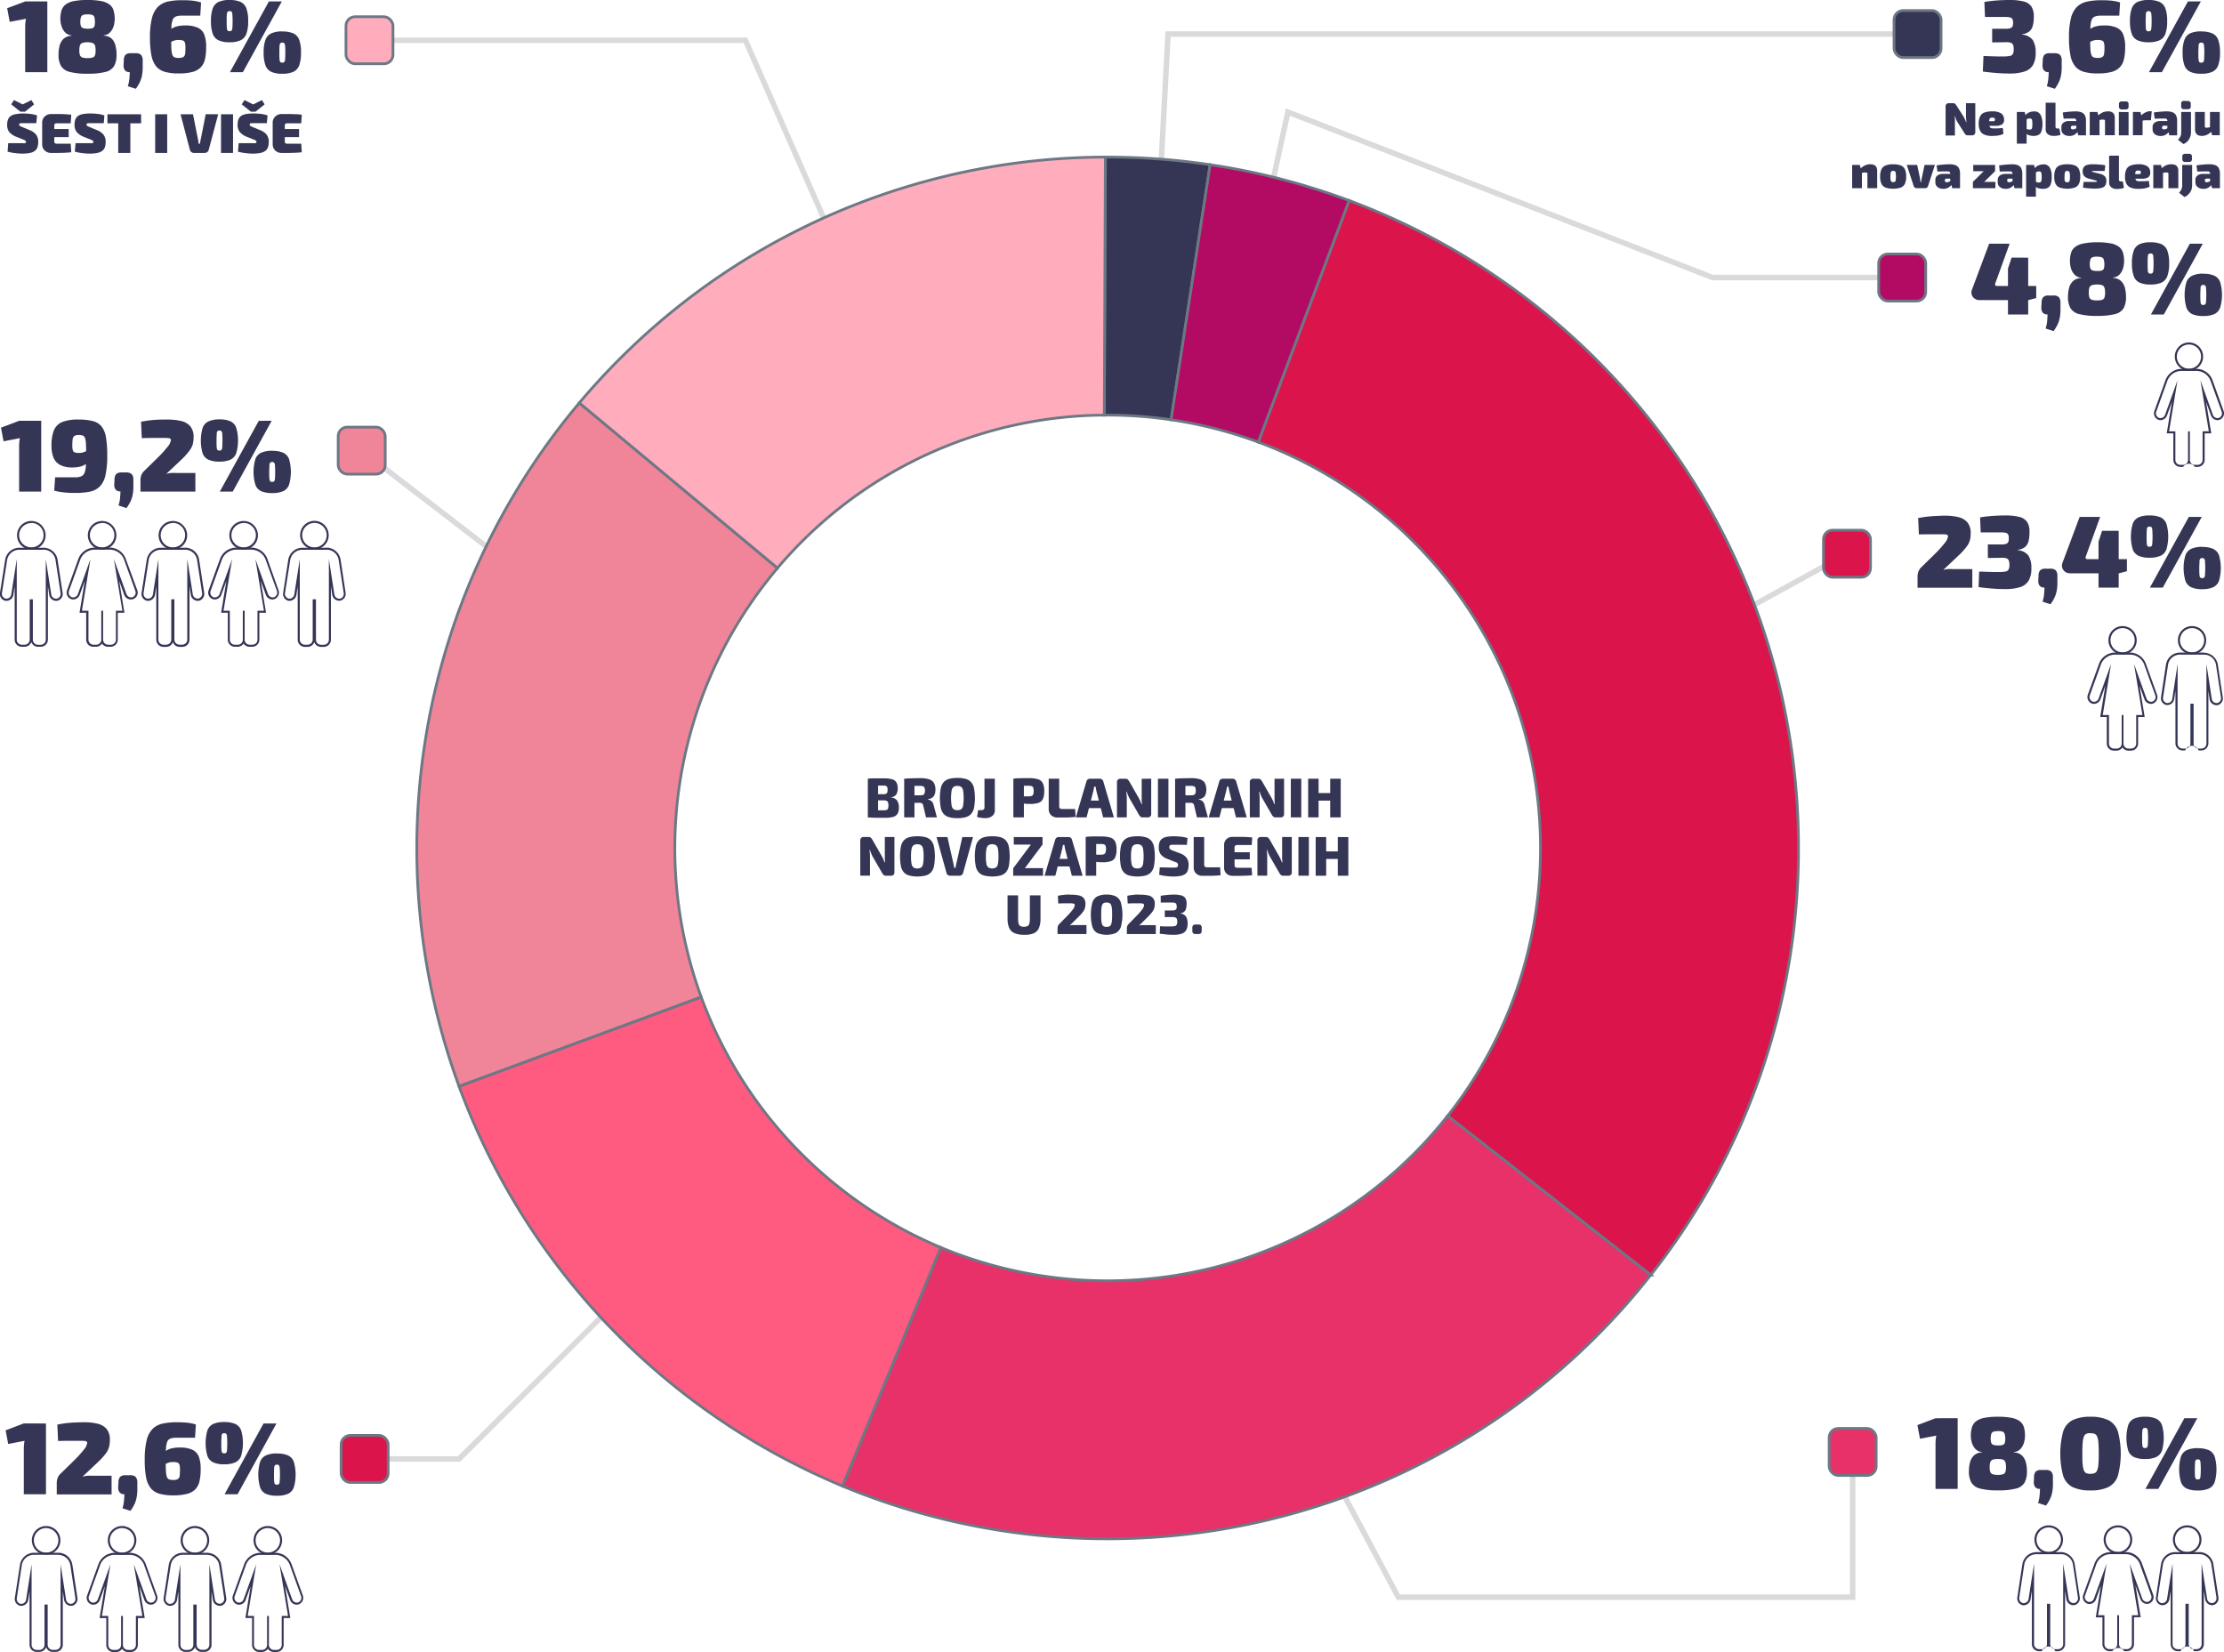 <svg xmlns="http://www.w3.org/2000/svg" viewBox="0 0 814.35 604.89"><defs><style>.cls-1{fill:none;stroke:#dadada;stroke-width:2px;}.cls-1,.cls-3,.cls-4,.cls-5,.cls-6,.cls-7,.cls-8,.cls-9{stroke-miterlimit:10;}.cls-2,.cls-5{fill:#353555;}.cls-3{fill:#ffacbd;}.cls-3,.cls-4,.cls-5,.cls-6,.cls-7,.cls-8,.cls-9{stroke:#6c7884;}.cls-4{fill:#f08499;}.cls-6{fill:#db154b;}.cls-7{fill:#e83168;}.cls-8{fill:#b30a64;}.cls-9{fill:#ff5a80;}</style></defs><g id="Layer_2" data-name="Layer 2"><g id="Layer_1-2" data-name="Layer 1"><polyline class="cls-1" points="135.28 14.74 272.95 14.74 317.15 115.15"/><line class="cls-1" x1="132.44" y1="165" x2="198.2" y2="215.58"/><polyline class="cls-1" points="133.52 534.21 168.08 534.21 260.57 441.95"/><polyline class="cls-1" points="678.38 531.65 678.38 584.83 512.02 584.83 476.81 518.76"/><line class="cls-1" x1="676.3" y1="202.75" x2="609.85" y2="239.31"/><polyline class="cls-1" points="696.51 101.62 627.07 101.62 471.59 41.03 461.4 87.5"/><polyline class="cls-1" points="702.14 12.47 427.69 12.47 423.73 87.15"/><path class="cls-2" d="M323.52,285a11.88,11.88,0,0,1,3.06.32,2.63,2.63,0,0,1,1.63,1.12,4.28,4.28,0,0,1,.5,2.26,3.81,3.81,0,0,1-.59,2.3,2.6,2.6,0,0,1-2,.92V292a3,3,0,0,1,2.35,1.1,4.52,4.52,0,0,1,.67,2.65,4.17,4.17,0,0,1-.52,2.26,2.73,2.73,0,0,1-1.63,1.12,10.48,10.48,0,0,1-2.84.32h-2.55l-2-.05-1.88-.11.31-2.58,2,0,3.43,0a3.7,3.7,0,0,0,1.14-.13.89.89,0,0,0,.56-.53,3.19,3.19,0,0,0,.15-1.1,3.25,3.25,0,0,0-.16-1.17,1,1,0,0,0-.57-.57,3.42,3.42,0,0,0-1.16-.15H318V290.8h5.37a3.16,3.16,0,0,0,1-.12.83.83,0,0,0,.49-.48,2.62,2.62,0,0,0,.14-1,2.57,2.57,0,0,0-.14-1,.82.82,0,0,0-.51-.45,4,4,0,0,0-1.05-.11H319.5c-.5,0-1,0-1.44.07l-.31-2.58c.59-.06,1.16-.1,1.7-.12l1.81,0Zm-2,.17v14.15h-3.75V285.14Z"/><path class="cls-2" d="M336.85,284.93a11.1,11.1,0,0,1,3.24.39,3.24,3.24,0,0,1,1.84,1.3,4.78,4.78,0,0,1,.59,2.58,5,5,0,0,1-.26,1.64,2.5,2.5,0,0,1-.87,1.2,3.37,3.37,0,0,1-1.68.58v.13a2.76,2.76,0,0,1,.83.25,2.34,2.34,0,0,1,.82.66,2.93,2.93,0,0,1,.54,1.26l1.17,4.37h-4l-1-4.24a1.38,1.38,0,0,0-.45-.88,1.6,1.6,0,0,0-.9-.21l-2.44,0-1.64,0-1.26-.06.06-2.69h5.38a3.74,3.74,0,0,0,1.14-.14,1,1,0,0,0,.56-.53,3.39,3.39,0,0,0,0-2.12.89.89,0,0,0-.56-.51,3.41,3.41,0,0,0-1.14-.15l-3.44,0-1.91.06-.31-2.66c.6-.07,1.17-.12,1.7-.15s1.12,0,1.75-.05Zm-2,.21v14.15h-3.77V285.14Z"/><path class="cls-2" d="M350.56,284.85a10.56,10.56,0,0,1,3,.35,4.05,4.05,0,0,1,2,1.18,4.85,4.85,0,0,1,1.09,2.24,19.69,19.69,0,0,1,0,7.18,4.84,4.84,0,0,1-1.09,2.25,4.05,4.05,0,0,1-2,1.18,10.94,10.94,0,0,1-3,.35,11.1,11.1,0,0,1-3-.35,4.13,4.13,0,0,1-2-1.18,4.84,4.84,0,0,1-1.08-2.25,19.69,19.69,0,0,1,0-7.18,4.85,4.85,0,0,1,1.08-2.24,4.13,4.13,0,0,1,2-1.18A10.71,10.71,0,0,1,350.56,284.85Zm0,2.93a2.41,2.41,0,0,0-1.41.37,2.14,2.14,0,0,0-.7,1.34,17.79,17.79,0,0,0,0,5.45,2.14,2.14,0,0,0,.7,1.34,2.41,2.41,0,0,0,1.41.37,2.35,2.35,0,0,0,1.4-.37,2.09,2.09,0,0,0,.7-1.34,18.66,18.66,0,0,0,0-5.45,2.09,2.09,0,0,0-.7-1.34A2.35,2.35,0,0,0,350.56,287.78Z"/><path class="cls-2" d="M364.27,285.14v11.47a2.65,2.65,0,0,1-.95,2.18,4,4,0,0,1-2.58.77c-.28,0-.61,0-1-.05s-.77-.09-1.13-.15a3.15,3.15,0,0,1-.85-.27l.41-2.44h1c.87,0,1.31-.31,1.31-.93V285.14Z"/><path class="cls-2" d="M376.78,284.93a10.64,10.64,0,0,1,3.35.42,2.88,2.88,0,0,1,1.72,1.45,6.55,6.55,0,0,1,.51,2.87,6.83,6.83,0,0,1-.48,2.86,2.71,2.71,0,0,1-1.59,1.43,8.89,8.89,0,0,1-3,.41c-.65,0-1.31,0-1.95-.09s-1.26-.15-1.82-.25a13.1,13.1,0,0,1-1.44-.33,4.68,4.68,0,0,1-.82-.29l.06-1.81h5.36a3.12,3.12,0,0,0,1.11-.18.9.9,0,0,0,.54-.57,3.64,3.64,0,0,0,.15-1.18,3.84,3.84,0,0,0-.15-1.21.89.89,0,0,0-.54-.58,3,3,0,0,0-1.11-.16l-3.41,0c-.94,0-1.58,0-1.92.08l-.31-2.68c.6-.07,1.17-.12,1.7-.15s1.12,0,1.74-.05Zm-1.87.21v14.15h-3.85V285.14Z"/><path class="cls-2" d="M387.84,285.14v10.19a.82.82,0,0,0,.27.65,1,1,0,0,0,.72.24h4.84l.18,2.89c-1,.12-2.1.19-3.24.22l-3.36,0a3.17,3.17,0,0,1-2.39-.87,3,3,0,0,1-.86-2.23V285.14Z"/><path class="cls-2" d="M402.68,285.14a1.41,1.41,0,0,1,.83.26,1.3,1.3,0,0,1,.48.74l3.88,13.15h-3.94l-2.49-9.76c-.05-.24-.1-.49-.14-.75s-.08-.52-.12-.75h-.56c0,.23-.06.48-.11.75s-.1.51-.15.75l-2.49,9.76h-3.94l3.88-13.15a1.3,1.3,0,0,1,.48-.74,1.42,1.42,0,0,1,.84-.26Zm1.95,8v2.77h-7.45v-2.77Z"/><path class="cls-2" d="M421.53,285.14v12.8a1.18,1.18,0,0,1-1.33,1.35h-1.73a1.27,1.27,0,0,1-.91-.28,3.38,3.38,0,0,1-.6-.84l-3.47-6c-.17-.34-.33-.71-.49-1.1a9.45,9.45,0,0,1-.41-1.2h-.19c.06.4.1.81.13,1.23s.06.81.06,1.2v7H409v-12.8a1.2,1.2,0,0,1,1.36-1.35h1.7a1.27,1.27,0,0,1,.91.28,5.11,5.11,0,0,1,.61.84l3.32,5.81a10.05,10.05,0,0,1,.56,1.09c.18.4.35.81.51,1.25h.19c0-.42-.08-.84-.11-1.25s0-.82,0-1.23l0-6.79Z"/><path class="cls-2" d="M427.83,285.14v14.15H424V285.14Z"/><path class="cls-2" d="M436.06,284.93a11.15,11.15,0,0,1,3.24.39,3.27,3.27,0,0,1,1.84,1.3,5.73,5.73,0,0,1,.32,4.22,2.5,2.5,0,0,1-.87,1.2,3.37,3.37,0,0,1-1.68.58v.13a2.6,2.6,0,0,1,.83.25,2.18,2.18,0,0,1,.82.66,2.82,2.82,0,0,1,.55,1.26l1.17,4.37h-4l-1-4.24a1.48,1.48,0,0,0-.45-.88,1.63,1.63,0,0,0-.91-.21l-2.44,0-1.63,0-1.26-.06.06-2.69H436a3.74,3.74,0,0,0,1.14-.14,1,1,0,0,0,.56-.53,3.59,3.59,0,0,0,0-2.12.91.91,0,0,0-.56-.51,3.41,3.41,0,0,0-1.14-.15l-3.44,0-1.92.06-.31-2.66c.61-.07,1.17-.12,1.71-.15s1.11,0,1.75-.05Zm-2,.21v14.15h-3.78V285.14Z"/><path class="cls-2" d="M451.32,285.14a1.42,1.42,0,0,1,.84.26,1.36,1.36,0,0,1,.48.74l3.88,13.15h-3.94l-2.49-9.76c0-.24-.1-.49-.14-.75s-.08-.52-.12-.75h-.56c0,.23-.06.48-.11.75s-.1.51-.15.75l-2.49,9.76h-3.94l3.88-13.15a1.3,1.3,0,0,1,.48-.74,1.41,1.41,0,0,1,.83-.26Zm1.95,8v2.77h-7.44v-2.77Z"/><path class="cls-2" d="M470.18,285.14v12.8a1.18,1.18,0,0,1-1.33,1.35h-1.73a1.27,1.27,0,0,1-.91-.28,3.38,3.38,0,0,1-.6-.84l-3.47-6c-.17-.34-.33-.71-.5-1.1a11.34,11.34,0,0,1-.41-1.2h-.18c.05.4.1.81.13,1.23s.05.81.05,1.2v7h-3.59v-12.8a1.2,1.2,0,0,1,1.36-1.35h1.7a1.23,1.23,0,0,1,.9.28,5.08,5.08,0,0,1,.62.84l3.32,5.81a12.24,12.24,0,0,1,.56,1.09c.18.4.35.81.51,1.25h.18c0-.42-.07-.84-.1-1.25s0-.82,0-1.23l0-6.79Z"/><path class="cls-2" d="M476.48,285.14v14.15h-3.82V285.14Z"/><path class="cls-2" d="M482.82,285.14v14.15H479V285.14Zm4.47,5.25v2.77h-4.63v-2.77Zm3.63-5.25v14.15h-3.85V285.14Z"/><path class="cls-2" d="M327.51,306.49V319.3a1.19,1.19,0,0,1-1.34,1.35h-1.72a1.26,1.26,0,0,1-.91-.29,3.38,3.38,0,0,1-.61-.84l-3.47-6c-.16-.34-.33-.71-.49-1.11a11.18,11.18,0,0,1-.41-1.19h-.18c.05.4.09.81.13,1.22s.05.82.05,1.2v7H315v-12.8a1.2,1.2,0,0,1,1.35-1.36H318a1.23,1.23,0,0,1,.9.29,4,4,0,0,1,.61.84l3.33,5.81c.19.33.37.69.55,1.09s.35.81.52,1.25h.18c0-.43-.08-.84-.1-1.25s0-.83,0-1.24l0-6.79Z"/><path class="cls-2" d="M335.9,306.21a11,11,0,0,1,3,.34,4.21,4.21,0,0,1,2,1.18,4.94,4.94,0,0,1,1.09,2.25,19.64,19.64,0,0,1,0,7.17,4.88,4.88,0,0,1-1.09,2.26,4.13,4.13,0,0,1-2,1.18,12.78,12.78,0,0,1-5.94,0,4.21,4.21,0,0,1-2-1.18,4.88,4.88,0,0,1-1.08-2.26,19.64,19.64,0,0,1,0-7.17,4.94,4.94,0,0,1,1.08-2.25,4.29,4.29,0,0,1,2-1.18A11.08,11.08,0,0,1,335.9,306.21Zm0,2.93a2.34,2.34,0,0,0-1.41.37,2.16,2.16,0,0,0-.71,1.33,14.64,14.64,0,0,0-.2,2.73,14.49,14.49,0,0,0,.2,2.73,2.16,2.16,0,0,0,.71,1.33,2.34,2.34,0,0,0,1.41.37,2.29,2.29,0,0,0,1.4-.37,2.06,2.06,0,0,0,.7-1.33,14.49,14.49,0,0,0,.2-2.73,14.64,14.64,0,0,0-.2-2.73,2.06,2.06,0,0,0-.7-1.33A2.29,2.29,0,0,0,335.9,309.14Z"/><path class="cls-2" d="M356.29,306.49l-3.63,13.11a1.35,1.35,0,0,1-.48.76,1.33,1.33,0,0,1-.85.29H347.9a1.36,1.36,0,0,1-.87-.29,1.28,1.28,0,0,1-.46-.76l-3.65-13.11h4l2.17,9.67c.05.26.11.52.16.8s.11.54.15.8h.49c0-.26.09-.53.14-.8s.11-.54.17-.8l2.17-9.67Z"/><path class="cls-2" d="M363.31,306.21a11.06,11.06,0,0,1,3,.34,4.31,4.31,0,0,1,2,1.18,5,5,0,0,1,1.08,2.25,19.64,19.64,0,0,1,0,7.17,5,5,0,0,1-1.08,2.26,4.23,4.23,0,0,1-2,1.18,12.78,12.78,0,0,1-5.94,0,4.11,4.11,0,0,1-2-1.18,4.88,4.88,0,0,1-1.09-2.26,19.64,19.64,0,0,1,0-7.17,4.94,4.94,0,0,1,1.09-2.25,4.19,4.19,0,0,1,2-1.18A11,11,0,0,1,363.31,306.21Zm0,2.93a2.34,2.34,0,0,0-1.41.37,2.11,2.11,0,0,0-.7,1.33,13.69,13.69,0,0,0-.21,2.73,13.55,13.55,0,0,0,.21,2.73,2.11,2.11,0,0,0,.7,1.33,2.87,2.87,0,0,0,2.82,0,2.1,2.1,0,0,0,.69-1.33,14.49,14.49,0,0,0,.2-2.73,14.64,14.64,0,0,0-.2-2.73,2.1,2.1,0,0,0-.69-1.33A2.34,2.34,0,0,0,363.31,309.14Z"/><path class="cls-2" d="M377.49,309.24l4.25,0-6.47,8.64-4.24,0Zm4.43,8.64v2.77H371v-2.77Zm-.18-11.39v2.77H371.21v-2.77Z"/><path class="cls-2" d="M391.21,306.49a1.36,1.36,0,0,1,.84.27,1.27,1.27,0,0,1,.48.74l3.88,13.15h-3.94L390,310.88c-.05-.23-.1-.48-.14-.75s-.08-.51-.12-.74h-.56a7.38,7.38,0,0,1-.11.74q-.07.4-.15.75l-2.49,9.77h-3.94l3.88-13.15a1.32,1.32,0,0,1,.48-.74,1.36,1.36,0,0,1,.84-.27Zm2,8v2.77h-7.44v-2.77Z"/><path class="cls-2" d="M403.26,306.29a10.53,10.53,0,0,1,3.34.42,2.89,2.89,0,0,1,1.73,1.44,6.63,6.63,0,0,1,.51,2.88,6.86,6.86,0,0,1-.48,2.86,2.74,2.74,0,0,1-1.59,1.43,8.89,8.89,0,0,1-3,.41,18.38,18.38,0,0,1-2-.1c-.65-.06-1.25-.14-1.81-.24a13.1,13.1,0,0,1-1.44-.33,5.43,5.43,0,0,1-.82-.3l.06-1.8h5.36a3.65,3.65,0,0,0,1.11-.18.93.93,0,0,0,.54-.57A3.68,3.68,0,0,0,405,311a3.8,3.8,0,0,0-.15-1.21.94.94,0,0,0-.54-.59,3.22,3.22,0,0,0-1.11-.15c-1.33,0-2.46,0-3.41,0s-1.58,0-1.93.08l-.3-2.69c.6-.07,1.17-.11,1.7-.14s1.11-.05,1.74-.05Zm-1.87.2v14.16h-3.85V306.49Z"/><path class="cls-2" d="M416.45,306.21a11.06,11.06,0,0,1,3,.34,4.31,4.31,0,0,1,2,1.18,5,5,0,0,1,1.09,2.25,20.24,20.24,0,0,1,0,7.17,5,5,0,0,1-1.09,2.26,4.23,4.23,0,0,1-2,1.18,12.78,12.78,0,0,1-5.94,0,4.11,4.11,0,0,1-2-1.18,4.88,4.88,0,0,1-1.09-2.26,19.64,19.64,0,0,1,0-7.17,4.94,4.94,0,0,1,1.09-2.25,4.19,4.19,0,0,1,2-1.18A11,11,0,0,1,416.45,306.21Zm0,2.93a2.29,2.29,0,0,0-1.4.37,2.11,2.11,0,0,0-.71,1.33,13.69,13.69,0,0,0-.21,2.73,13.55,13.55,0,0,0,.21,2.73,2.11,2.11,0,0,0,.71,1.33,2.29,2.29,0,0,0,1.4.37,2.34,2.34,0,0,0,1.41-.37,2.11,2.11,0,0,0,.7-1.33,19.71,19.71,0,0,0,0-5.46,2.11,2.11,0,0,0-.7-1.33A2.34,2.34,0,0,0,416.45,309.14Z"/><path class="cls-2" d="M429.89,306.21c.73,0,1.53.06,2.4.14a12,12,0,0,1,2.55.51l-.25,2.51-2.2-.05-2.56,0c-.31,0-.58,0-.79,0a1.57,1.57,0,0,0-.51.13.59.59,0,0,0-.28.26,1.28,1.28,0,0,0-.08.49.94.94,0,0,0,.3.75,3.6,3.6,0,0,0,1,.52l2.65,1a5.12,5.12,0,0,1,2.41,1.68,4.41,4.41,0,0,1,.69,2.57,6.19,6.19,0,0,1-.29,2,2.58,2.58,0,0,1-.93,1.29,4.34,4.34,0,0,1-1.71.7,12.69,12.69,0,0,1-2.61.23c-.48,0-1.18,0-2.1-.11a17.8,17.8,0,0,1-3.13-.53l.22-2.71,2.19.05c.63,0,1.19,0,1.66.05h1.12a5.55,5.55,0,0,0,1.06-.08.78.78,0,0,0,.52-.26,1,1,0,0,0,.14-.57,1.23,1.23,0,0,0-.1-.55.87.87,0,0,0-.36-.35,4,4,0,0,0-.69-.29l-2.83-1.13a5.36,5.36,0,0,1-2.38-1.66,4.22,4.22,0,0,1-.7-2.52,5.66,5.66,0,0,1,.31-2,2.62,2.62,0,0,1,1-1.23,4.34,4.34,0,0,1,1.71-.65A14.47,14.47,0,0,1,429.89,306.21Z"/><path class="cls-2" d="M440.93,306.49v10.2a.83.83,0,0,0,.27.65,1.09,1.09,0,0,0,.72.23h4.84l.18,2.9q-1.53.18-3.24.21l-3.36,0a3.21,3.21,0,0,1-2.39-.86,3,3,0,0,1-.86-2.24V306.49Z"/><path class="cls-2" d="M451.44,306.43h2.43c.83,0,1.64,0,2.44.05s1.54.09,2.21.18l-.19,2.75H453a1,1,0,0,0-.7.23.87.87,0,0,0-.25.65v6.56a.87.87,0,0,0,.25.65,1,1,0,0,0,.7.24h5.29l.19,2.75c-.67.06-1.41.12-2.21.15s-1.61.05-2.44.06h-2.43a3.19,3.19,0,0,1-2.3-.84,2.89,2.89,0,0,1-.88-2.2v-8.2a2.89,2.89,0,0,1,.88-2.21A3.23,3.23,0,0,1,451.44,306.43Zm-2.81,5.62h9v2.61h-9Z"/><path class="cls-2" d="M473,306.49V319.3a1.18,1.18,0,0,1-1.33,1.35H469.9a1.27,1.27,0,0,1-.91-.29,3.65,3.65,0,0,1-.61-.84l-3.46-6c-.17-.34-.33-.71-.49-1.11a9.39,9.39,0,0,1-.42-1.19h-.18c.05.4.1.81.13,1.22s.05.82.05,1.2v7h-3.59v-12.8a1.2,1.2,0,0,1,1.36-1.36h1.7a1.23,1.23,0,0,1,.9.29,4,4,0,0,1,.62.84l3.32,5.81a10.05,10.05,0,0,1,.56,1.09c.17.39.35.81.51,1.25h.19c-.05-.43-.08-.84-.11-1.25s0-.83,0-1.24l0-6.79Z"/><path class="cls-2" d="M479.26,306.49v14.16h-3.82V306.49Z"/><path class="cls-2" d="M485.6,306.49v14.16h-3.84V306.49Zm4.47,5.26v2.77h-4.63v-2.77Zm3.64-5.26v14.16h-3.86V306.49Z"/><path class="cls-2" d="M381,327.85v8.41a9,9,0,0,1-.57,3.52,3.62,3.62,0,0,1-1.83,1.92,8.13,8.13,0,0,1-3.41.59,9.26,9.26,0,0,1-3.66-.59,3.68,3.68,0,0,1-2-1.92,8.61,8.61,0,0,1-.6-3.52v-8.41h3.86v8.41a7.71,7.71,0,0,0,.18,1.89,1.45,1.45,0,0,0,.67.94,3.31,3.31,0,0,0,2.62,0,1.43,1.43,0,0,0,.65-.94,7.17,7.17,0,0,0,.19-1.89v-8.41Z"/><path class="cls-2" d="M392.43,327.6a11.34,11.34,0,0,1,2.65.28,3.17,3.17,0,0,1,1.75,1,3.24,3.24,0,0,1,.62,2.13,5.47,5.47,0,0,1-.16,1.39,4.33,4.33,0,0,1-.65,1.34,13.26,13.26,0,0,1-1.42,1.66l-3.51,3.49a6.81,6.81,0,0,1,1-.17c.32,0,.66,0,1,0h4.12V342H387.24v-2a2.66,2.66,0,0,1,.12-.84,2.19,2.19,0,0,1,.41-.72l3.22-3.29a20.32,20.32,0,0,0,1.87-2.17,2.94,2.94,0,0,0,.68-1.54.62.62,0,0,0-.19-.44,1,1,0,0,0-.5-.18,5.4,5.4,0,0,0-.89-.06h-1.38l-1.37,0-1.71.07-.14-2.83c.7-.14,1.33-.24,1.9-.31s1.11-.12,1.63-.14Z"/><path class="cls-2" d="M405.19,327.56a7.22,7.22,0,0,1,3.43.69,3.94,3.94,0,0,1,1.82,2.3,17.41,17.41,0,0,1,0,8.76,4,4,0,0,1-1.82,2.3,8.94,8.94,0,0,1-6.84,0,3.88,3.88,0,0,1-1.81-2.3,17.72,17.72,0,0,1,0-8.76,3.85,3.85,0,0,1,1.81-2.3A7.19,7.19,0,0,1,405.19,327.56Zm0,2.92a2.29,2.29,0,0,0-1,.17,1.24,1.24,0,0,0-.59.64,4.1,4.1,0,0,0-.3,1.34c-.05.59-.08,1.35-.08,2.3s0,1.71.08,2.3a4.23,4.23,0,0,0,.3,1.34,1.24,1.24,0,0,0,.59.64,2.46,2.46,0,0,0,1,.17,2.53,2.53,0,0,0,1-.17,1.29,1.29,0,0,0,.62-.64,4.17,4.17,0,0,0,.32-1.34c.06-.59.09-1.36.09-2.3s0-1.71-.09-2.3a4,4,0,0,0-.32-1.34,1.29,1.29,0,0,0-.62-.64A2.36,2.36,0,0,0,405.17,330.48Z"/><path class="cls-2" d="M417.81,327.6a11.34,11.34,0,0,1,2.65.28,2.86,2.86,0,0,1,2.37,3.15,5.47,5.47,0,0,1-.16,1.39,4.11,4.11,0,0,1-.65,1.34,13.26,13.26,0,0,1-1.42,1.66l-3.51,3.49a6.81,6.81,0,0,1,1-.17c.32,0,.66,0,1,0h4.12V342H412.62v-2a2.66,2.66,0,0,1,.12-.84,2.19,2.19,0,0,1,.41-.72l3.22-3.29a20.32,20.32,0,0,0,1.87-2.17,2.94,2.94,0,0,0,.68-1.54.62.62,0,0,0-.19-.44,1,1,0,0,0-.5-.18,5.32,5.32,0,0,0-.89-.06H416l-1.37,0-1.71.07-.14-2.83c.7-.14,1.33-.24,1.9-.31s1.11-.12,1.63-.14Z"/><path class="cls-2" d="M429.69,327.56a10.6,10.6,0,0,1,2.81.3,2.59,2.59,0,0,1,1.52,1,3.61,3.61,0,0,1,.47,2,7,7,0,0,1-.19,1.75,2.36,2.36,0,0,1-.67,1.21,2.63,2.63,0,0,1-1.42.61v.08a2.83,2.83,0,0,1,2.06,1.07,4.65,4.65,0,0,1,.59,2.48,5.18,5.18,0,0,1-.47,2.43,2.92,2.92,0,0,1-1.61,1.36,8.54,8.54,0,0,1-3,.43c-.85,0-1.71,0-2.59-.11s-1.72-.17-2.54-.28l.12-2.75c.61.05,1.12.07,1.55.09l1.22,0h1.17a6,6,0,0,0,1.44-.13,1,1,0,0,0,.72-.5,2.45,2.45,0,0,0,.2-1.1,2.91,2.91,0,0,0-.14-1,1,1,0,0,0-.54-.54,2.91,2.91,0,0,0-1.18-.16l-2.71,0v-2.42h2.71a3.28,3.28,0,0,0,.93-.11,1.16,1.16,0,0,0,.5-.31,1.05,1.05,0,0,0,.22-.49,4.4,4.4,0,0,0,0-.65,2,2,0,0,0-.19-.86.85.85,0,0,0-.56-.39,4.83,4.83,0,0,0-1.14-.1h-3.94L425,328c.79-.13,1.59-.23,2.38-.3S428.91,327.56,429.69,327.56Z"/><path class="cls-2" d="M438.74,338.52a1.34,1.34,0,0,1,1,.29,1.39,1.39,0,0,1,.28,1v.9a1.42,1.42,0,0,1-.28,1,1.38,1.38,0,0,1-1,.29h-.87a1.38,1.38,0,0,1-1-.29,1.42,1.42,0,0,1-.28-1v-.9a1.39,1.39,0,0,1,.28-1,1.34,1.34,0,0,1,1-.29Z"/><path class="cls-2" d="M754.73,569.07a4.48,4.48,0,0,1,4.29,3.69l1.85,12.13a1.79,1.79,0,0,1-1.42,2.1l-.25,0a1.82,1.82,0,0,1-1.74-1.6l-2-12.89V602a1.87,1.87,0,0,1-1.87,1.87h-1a1.87,1.87,0,0,1-1.87-1.87V587.25h-1.19V602a1.87,1.87,0,0,1-1.86,1.87h-1a1.87,1.87,0,0,1-1.87-1.87V572.52l-2,12.89a1.82,1.82,0,0,1-1.74,1.6l-.25,0a1.79,1.79,0,0,1-1.42-2.1l1.84-12.13a4.49,4.49,0,0,1,4.3-3.69h9.12m0-.75h-9.12a5.27,5.27,0,0,0-5,4.33l-1.84,12.12a2.54,2.54,0,0,0,2,3l.36,0a2.58,2.58,0,0,0,2.48-2.24l.47-3.09V602a2.62,2.62,0,0,0,2.62,2.61h1a2.62,2.62,0,0,1,4.92,0h1a2.62,2.62,0,0,0,2.62-2.61V582.43l.47,3.09a2.58,2.58,0,0,0,2.48,2.24l.36,0a2.54,2.54,0,0,0,2.05-3l-1.84-12.12a5.27,5.27,0,0,0-5-4.33Z"/><path class="cls-2" d="M750.17,559.28a4.48,4.48,0,1,1-4.48,4.47,4.48,4.48,0,0,1,4.48-4.47m0-.75a5.23,5.23,0,1,0,5.23,5.22,5.23,5.23,0,0,0-5.23-5.22Z"/><path class="cls-2" d="M775.52,559.28a4.48,4.48,0,1,1-4.48,4.47,4.48,4.48,0,0,1,4.48-4.47m0-.75a5.23,5.23,0,1,0,5.23,5.22,5.23,5.23,0,0,0-5.23-5.22Z"/><path class="cls-2" d="M778.49,569.07a5.64,5.64,0,0,1,5,3.49l4.18,11.57a1.79,1.79,0,0,1-1,2.33,1.49,1.49,0,0,1-.55.1,1.86,1.86,0,0,1-1.7-1.26l-4.61-12.78,3.12,18.92h-2.31V602a1.85,1.85,0,0,1-1.85,1.86h-1a1.85,1.85,0,0,1-1.85-1.86V591.44h-.66V602a1.85,1.85,0,0,1-1.85,1.86h-1a1.85,1.85,0,0,1-1.85-1.86V591.44h-2.31l3.11-18.91-4.61,12.77a1.84,1.84,0,0,1-1.7,1.26,1.52,1.52,0,0,1-.55-.1,1.79,1.79,0,0,1-1-2.33l4.17-11.57a5.66,5.66,0,0,1,5-3.49h6m0-.75h-6a6.36,6.36,0,0,0-5.66,4l-4.18,11.58a2.55,2.55,0,0,0,1.45,3.29,2.45,2.45,0,0,0,.8.14,2.6,2.6,0,0,0,2.41-1.75l1.83-5.09-1.78,10.84-.14.88h2.44V602a2.59,2.59,0,0,0,2.6,2.6h1a2.6,2.6,0,0,1,4.36,0h1a2.6,2.6,0,0,0,2.6-2.6v-9.83h2.44l-.14-.88-1.79-10.84,1.84,5.09a2.59,2.59,0,0,0,2.4,1.75,2.46,2.46,0,0,0,.81-.14,2.55,2.55,0,0,0,1.44-3.29l-4.17-11.58a6.38,6.38,0,0,0-5.67-4Z"/><path class="cls-2" d="M807.16,239.7a4.43,4.43,0,0,1,4.25,3.65l1.82,12a1.77,1.77,0,0,1-1.41,2.08l-.24,0a1.8,1.8,0,0,1-1.72-1.59l-1.94-12.73v29.14a1.85,1.85,0,0,1-1.85,1.85h-1a1.85,1.85,0,0,1-1.85-1.85V257.67h-1.17v14.58a1.85,1.85,0,0,1-1.85,1.85h-1a1.84,1.84,0,0,1-1.84-1.85V243.11l-1.94,12.73a1.81,1.81,0,0,1-1.72,1.59l-.24,0a1.77,1.77,0,0,1-1.41-2.08l1.82-12a4.43,4.43,0,0,1,4.25-3.65h9m0-.75h-9a5.21,5.21,0,0,0-5,4.28l-1.82,12a2.52,2.52,0,0,0,2,2.93,2.19,2.19,0,0,0,.36,0,2.56,2.56,0,0,0,2.46-2.22l.45-3v19.24a2.6,2.6,0,0,0,2.59,2.6h1a2.59,2.59,0,0,1,4.87,0h1a2.6,2.6,0,0,0,2.6-2.6V253l.45,3a2.56,2.56,0,0,0,2.46,2.22,2.19,2.19,0,0,0,.36,0,2.52,2.52,0,0,0,2-2.93l-1.82-12a5.21,5.21,0,0,0-5-4.28Z"/><path class="cls-2" d="M802.65,230a4.43,4.43,0,1,1-4.42,4.42,4.42,4.42,0,0,1,4.42-4.42m0-.75a5.18,5.18,0,1,0,5.18,5.17,5.18,5.18,0,0,0-5.18-5.17Z"/><path class="cls-2" d="M777.22,230a4.43,4.43,0,1,1-4.43,4.42,4.42,4.42,0,0,1,4.43-4.42m0-.75a5.18,5.18,0,1,0,5.17,5.17,5.18,5.18,0,0,0-5.17-5.17Z"/><path class="cls-2" d="M780.16,239.7a5.59,5.59,0,0,1,4.9,3.44l4.12,11.44a1.76,1.76,0,0,1-1,2.3,1.47,1.47,0,0,1-.54.1,1.82,1.82,0,0,1-1.68-1.24l-4.56-12.63,3.08,18.69h-2.28v10.47a1.83,1.83,0,0,1-1.83,1.83h-1a1.83,1.83,0,0,1-1.83-1.83V261.8h-.65v10.47a1.83,1.83,0,0,1-1.83,1.83h-1a1.83,1.83,0,0,1-1.83-1.83V261.8h-2.28L773,243.11l-4.56,12.63a1.82,1.82,0,0,1-1.68,1.24,1.47,1.47,0,0,1-.54-.1,1.76,1.76,0,0,1-1-2.3s2.54-7,4.12-11.44a5.59,5.59,0,0,1,4.9-3.44h5.89m0-.75h-5.89a6.3,6.3,0,0,0-5.6,3.94l-4.13,11.44a2.53,2.53,0,0,0,1.43,3.26,2.45,2.45,0,0,0,.8.14,2.57,2.57,0,0,0,2.39-1.73l1.78-4.94-1.75,10.62-.14.87h2.41v9.72a2.59,2.59,0,0,0,2.58,2.58h1a2.61,2.61,0,0,0,2.16-1.17,2.57,2.57,0,0,0,2.15,1.17h1a2.59,2.59,0,0,0,2.58-2.58v-9.72h2.41l-.14-.87-1.75-10.62,1.78,4.94a2.57,2.57,0,0,0,2.39,1.73,2.45,2.45,0,0,0,.8-.14,2.53,2.53,0,0,0,1.43-3.26l-4.13-11.44a6.3,6.3,0,0,0-5.6-3.94Z"/><rect class="cls-3" x="126.68" y="6.13" width="17.22" height="17.22" rx="3.33"/><rect class="cls-4" x="123.83" y="156.39" width="17.22" height="17.22" rx="3.33"/><rect class="cls-5" x="693.53" y="3.86" width="17.22" height="17.22" rx="3.33"/><rect class="cls-6" x="124.91" y="525.6" width="17.22" height="17.22" rx="3.33"/><rect class="cls-6" x="667.69" y="194.14" width="17.22" height="17.22" rx="3.33"/><rect class="cls-7" x="669.77" y="523.04" width="17.22" height="17.22" rx="3.33"/><path class="cls-2" d="M716.83,519.29v25.9h-8.11V529c0-.57,0-1.14.06-1.69a10.45,10.45,0,0,1,.25-1.65l-6,1.16-.94-5,6.6-2.51Z"/><path class="cls-2" d="M731.55,518.76a25.72,25.72,0,0,1,5.07.41,7.37,7.37,0,0,1,3,1.26,4.27,4.27,0,0,1,1.47,2.16,11.2,11.2,0,0,1,.39,3.15,8.85,8.85,0,0,1-.41,2.63,5.68,5.68,0,0,1-1.3,2.24,3.66,3.66,0,0,1-2.34,1.07v.15a4.45,4.45,0,0,1,3,1.18,5.4,5.4,0,0,1,1.39,2.55,13.23,13.23,0,0,1,.38,3.17,8.37,8.37,0,0,1-.87,4.13,4.94,4.94,0,0,1-3.17,2.2,25.31,25.31,0,0,1-6.59.66,24.89,24.89,0,0,1-6.51-.66,5.12,5.12,0,0,1-3.21-2.2,8.14,8.14,0,0,1-.9-4.13,13.23,13.23,0,0,1,.37-3.17,5.48,5.48,0,0,1,1.39-2.55,4.5,4.5,0,0,1,3-1.18v-.15a3.71,3.71,0,0,1-2.33-1.07,5.47,5.47,0,0,1-1.31-2.24,8.55,8.55,0,0,1-.42-2.63,10.45,10.45,0,0,1,.42-3.15,4.35,4.35,0,0,1,1.48-2.16,7.37,7.37,0,0,1,3-1.26A25.49,25.49,0,0,1,731.55,518.76Zm.08,15.47a7.51,7.51,0,0,0-1.56.13,1.88,1.88,0,0,0-.94.45,1.82,1.82,0,0,0-.45.9,7,7,0,0,0-.13,1.52,5,5,0,0,0,.24,1.77,1.42,1.42,0,0,0,.9.82,6.14,6.14,0,0,0,1.9.23,5.81,5.81,0,0,0,1.84-.23,1.35,1.35,0,0,0,.86-.82,5.29,5.29,0,0,0,.23-1.77,7.74,7.74,0,0,0-.13-1.52,2,2,0,0,0-.43-.9,1.76,1.76,0,0,0-.87-.45A6.51,6.51,0,0,0,731.63,534.23Zm0-10.21a5.48,5.48,0,0,0-1.67.2,1.3,1.3,0,0,0-.81.81,5.45,5.45,0,0,0-.22,1.8,4.08,4.08,0,0,0,.22,1.54,1.23,1.23,0,0,0,.85.71,5.89,5.89,0,0,0,1.7.19,5.23,5.23,0,0,0,1.64-.19,1.12,1.12,0,0,0,.73-.71,5,5,0,0,0,.19-1.54A5.79,5.79,0,0,0,734,525a1.25,1.25,0,0,0-.77-.81A5.29,5.29,0,0,0,731.59,524Z"/><path class="cls-2" d="M749,538.25a2.92,2.92,0,0,1,2.09.58,3.11,3.11,0,0,1,.62,2.12v2.4a15.37,15.37,0,0,1-.3,3.25,10.65,10.65,0,0,1-.86,2.48,16.08,16.08,0,0,1-1.36,2.19l-2.93-.94a12.15,12.15,0,0,0,.55-2.57c.09-.86.14-1.72.17-2.57-1.48,0-2.24-.8-2.29-2.4l.11-1.84a3.22,3.22,0,0,1,.6-2.12,2.86,2.86,0,0,1,2.07-.58Z"/><path class="cls-2" d="M765.41,518.76A14.83,14.83,0,0,1,772,520a7,7,0,0,1,3.5,4.17,31.69,31.69,0,0,1,0,16.18,7.1,7.1,0,0,1-3.5,4.17,14.83,14.83,0,0,1-6.57,1.22,14.67,14.67,0,0,1-6.51-1.22,7.12,7.12,0,0,1-3.47-4.17,31.69,31.69,0,0,1,0-16.18A7.06,7.06,0,0,1,758.9,520,14.67,14.67,0,0,1,765.41,518.76Zm0,6a3.83,3.83,0,0,0-1.47.24,1.76,1.76,0,0,0-.88,1,7.58,7.58,0,0,0-.45,2.21c-.09,1-.13,2.32-.13,4s0,3,.13,4a7.66,7.66,0,0,0,.45,2.21,1.76,1.76,0,0,0,.88,1,3.83,3.83,0,0,0,1.47.24,4.22,4.22,0,0,0,1.54-.24,1.81,1.81,0,0,0,.94-1,7,7,0,0,0,.46-2.21c.09-1,.14-2.32.14-4s-.05-3-.14-4a6.92,6.92,0,0,0-.46-2.21,1.81,1.81,0,0,0-.94-1A4.22,4.22,0,0,0,765.38,524.81Z"/><path class="cls-2" d="M785.42,518.76a9.68,9.68,0,0,1,4.06.7,4.16,4.16,0,0,1,2.16,2.36,17.07,17.07,0,0,1,0,9.33,4.14,4.14,0,0,1-2.16,2.38,9.68,9.68,0,0,1-4.06.7,9.39,9.39,0,0,1-4-.7,4.11,4.11,0,0,1-2.14-2.38,16.82,16.82,0,0,1,0-9.33,4.13,4.13,0,0,1,2.14-2.36A9.39,9.39,0,0,1,785.42,518.76Zm0,4.09a1.07,1.07,0,0,0-.67.19,1.56,1.56,0,0,0-.3,1c-.05.51-.08,1.34-.08,2.5s0,2,.08,2.49a1.56,1.56,0,0,0,.3,1,1.07,1.07,0,0,0,.67.19,1.15,1.15,0,0,0,.72-.19,1.67,1.67,0,0,0,.32-1,34.63,34.63,0,0,0,0-5,1.67,1.67,0,0,0-.32-1A1.15,1.15,0,0,0,785.42,522.85Zm19.15-3.56-14.27,25.9h-4.73l14.27-25.9Zm.15,11a9.89,9.89,0,0,1,4.06.69,4.21,4.21,0,0,1,2.16,2.37,17.07,17.07,0,0,1,0,9.33,4.17,4.17,0,0,1-2.16,2.38,9.71,9.71,0,0,1-4.06.7,9.44,9.44,0,0,1-4-.7,4.17,4.17,0,0,1-2.14-2.38,17.07,17.07,0,0,1,0-9.33,4.21,4.21,0,0,1,2.14-2.37A9.62,9.62,0,0,1,804.72,530.25Zm0,4.09a1,1,0,0,0-.67.19,1.43,1.43,0,0,0-.3.94c0,.5-.08,1.34-.08,2.51s0,2,.08,2.5a1.5,1.5,0,0,0,.3,1,1.05,1.05,0,0,0,.67.18,1.15,1.15,0,0,0,.72-.18,1.62,1.62,0,0,0,.31-1,31.43,31.43,0,0,0,0-5,1.54,1.54,0,0,0-.31-.94A1.09,1.09,0,0,0,804.72,534.34Z"/><path class="cls-2" d="M712.05,188.82a21.31,21.31,0,0,1,5,.52,6.21,6.21,0,0,1,3.34,1.93,6,6,0,0,1,1.2,4,10.15,10.15,0,0,1-.26,2.44,6.77,6.77,0,0,1-1.11,2.29,23.46,23.46,0,0,1-2.57,2.93l-6.12,5.78a8.84,8.84,0,0,1,1.69-.33,12.78,12.78,0,0,1,1.77,0h7.2v6.83H702.14v-4a5.48,5.48,0,0,1,.26-1.77,4.76,4.76,0,0,1,.86-1.5l5.41-5.29a40,40,0,0,0,3.36-3.74,4.88,4.88,0,0,0,1.26-2.5.58.58,0,0,0-.23-.52,1.71,1.71,0,0,0-.71-.21,12.24,12.24,0,0,0-1.35-.05h-5.16l-3.21.06-.27-6c1.3-.25,2.5-.43,3.59-.54s2.13-.19,3.13-.23S711.07,188.82,712.05,188.82Z"/><path class="cls-2" d="M734.12,188.74a20.44,20.44,0,0,1,5.32.55,4.71,4.71,0,0,1,2.83,1.85,6.57,6.57,0,0,1,.86,3.65,14.17,14.17,0,0,1-.33,3.28,4.2,4.2,0,0,1-1.26,2.18,5.17,5.17,0,0,1-2.69,1.07v.15a5.39,5.39,0,0,1,3.87,1.93,8.23,8.23,0,0,1,1.09,4.56,9,9,0,0,1-.9,4.49,5.49,5.49,0,0,1-3.06,2.48,17.18,17.18,0,0,1-5.69.77c-1.6,0-3.23-.07-4.9-.21s-3.26-.31-4.78-.51l.22-5.7,2.95.11,2.18.06h2.08a12.16,12.16,0,0,0,2.38-.17,1.6,1.6,0,0,0,1.17-.73,3.62,3.62,0,0,0,.32-1.72,4.36,4.36,0,0,0-.23-1.58,1.43,1.43,0,0,0-.84-.81,4.82,4.82,0,0,0-1.83-.2l-5,.07v-4.95h5a5.15,5.15,0,0,0,1.47-.16,1.62,1.62,0,0,0,.79-.43,1.38,1.38,0,0,0,.34-.73,6.24,6.24,0,0,0,.07-1,2.88,2.88,0,0,0-.24-1.32,1.35,1.35,0,0,0-.87-.62,7.32,7.32,0,0,0-1.78-.16h-7.4l-.22-5.49c1.52-.25,3.05-.43,4.58-.54S732.65,188.74,734.12,188.74Z"/><path class="cls-2" d="M750.64,208.23a2.94,2.94,0,0,1,2.09.58,3.16,3.16,0,0,1,.62,2.12v2.4a14.69,14.69,0,0,1-.31,3.25,9.8,9.8,0,0,1-.86,2.48,15.62,15.62,0,0,1-1.35,2.19l-2.93-.94a12.15,12.15,0,0,0,.55-2.57c.08-.86.14-1.72.17-2.57-1.48,0-2.24-.8-2.29-2.4l.11-1.84a3.11,3.11,0,0,1,.6-2.12,2.82,2.82,0,0,1,2.06-.58Z"/><path class="cls-2" d="M769,189.27l-5.26,14.52a.72.72,0,0,0,0,.68.67.67,0,0,0,.6.26H778.8v4.43l-2.89.76H758a3.09,3.09,0,0,1-1.82-.55,2.66,2.66,0,0,1-1.05-1.45,2.75,2.75,0,0,1,.09-1.87l6.27-16.78Zm6.79,5.1v20.8h-7.39V198.35l1.31-4Z"/><path class="cls-2" d="M787.06,188.74a9.84,9.84,0,0,1,4.05.69,4.18,4.18,0,0,1,2.16,2.37,16.82,16.82,0,0,1,0,9.33,4.11,4.11,0,0,1-2.16,2.38,9.66,9.66,0,0,1-4.05.7,9.44,9.44,0,0,1-4-.7,4.14,4.14,0,0,1-2.14-2.38,16.82,16.82,0,0,1,0-9.33,4.21,4.21,0,0,1,2.14-2.37A9.62,9.62,0,0,1,787.06,188.74Zm0,4.09a1.08,1.08,0,0,0-.68.19,1.53,1.53,0,0,0-.3,1c-.05.51-.07,1.34-.07,2.49s0,2,.07,2.5a1.56,1.56,0,0,0,.3,1,1.08,1.08,0,0,0,.68.19,1.14,1.14,0,0,0,.71-.19,1.6,1.6,0,0,0,.32-1,31.18,31.18,0,0,0,0-5,1.58,1.58,0,0,0-.32-1A1.14,1.14,0,0,0,787.06,192.83Zm19.15-3.56-14.27,25.9h-4.73l14.27-25.9Zm.15,11a9.84,9.84,0,0,1,4,.69,4.18,4.18,0,0,1,2.16,2.37,16.82,16.82,0,0,1,0,9.33,4.17,4.17,0,0,1-2.16,2.38,9.82,9.82,0,0,1-4,.7,9.6,9.6,0,0,1-4-.7,4.17,4.17,0,0,1-2.14-2.38,16.82,16.82,0,0,1,0-9.33,4.18,4.18,0,0,1,2.14-2.37A9.62,9.62,0,0,1,806.36,200.23Zm0,4.09a1,1,0,0,0-.68.19,1.49,1.49,0,0,0-.3.94c0,.5-.08,1.34-.08,2.51s0,2,.08,2.5a1.56,1.56,0,0,0,.3,1,1.08,1.08,0,0,0,.68.18,1.14,1.14,0,0,0,.71-.18,1.6,1.6,0,0,0,.32-1,34.91,34.91,0,0,0,0-5,1.53,1.53,0,0,0-.32-.94A1.08,1.08,0,0,0,806.36,204.32Z"/><path class="cls-2" d="M16.83,521.22v25.91H8.72V530.91c0-.58,0-1.14.06-1.69A10.45,10.45,0,0,1,9,527.57l-6,1.16-.94-5,6.6-2.52Z"/><path class="cls-2" d="M30.69,520.77a21.33,21.33,0,0,1,5,.53,6.18,6.18,0,0,1,3.34,1.93,6,6,0,0,1,1.2,4,10.68,10.68,0,0,1-.26,2.44A7,7,0,0,1,38.89,532a23.46,23.46,0,0,1-2.57,2.93l-6.12,5.78a8.88,8.88,0,0,1,1.69-.34,12.73,12.73,0,0,1,1.76,0h7.21v6.83H20.78v-4.06a5.38,5.38,0,0,1,.26-1.76,4.38,4.38,0,0,1,.86-1.5l5.41-5.3a40,40,0,0,0,3.36-3.73,4.88,4.88,0,0,0,1.26-2.5.58.58,0,0,0-.23-.52,1.71,1.71,0,0,0-.71-.21,11.83,11.83,0,0,0-1.35-.06H27.05l-2.58,0-3.21.06-.26-6c1.3-.25,2.5-.43,3.59-.55s2.13-.18,3.13-.22S29.71,520.77,30.69,520.77Z"/><path class="cls-2" d="M47.58,540.18a2.93,2.93,0,0,1,2.09.59,3.14,3.14,0,0,1,.62,2.12v2.4a15.38,15.38,0,0,1-.31,3.25,10,10,0,0,1-.86,2.47,16.71,16.71,0,0,1-1.35,2.2l-2.93-.94a11.66,11.66,0,0,0,.54-2.57c.09-.86.15-1.72.17-2.57-1.47,0-2.24-.8-2.29-2.4l.12-1.84a3.1,3.1,0,0,1,.6-2.12,2.82,2.82,0,0,1,2.06-.59Z"/><path class="cls-2" d="M64.66,520.77c.73,0,1.74,0,3,.1a16.34,16.34,0,0,1,4.06.73l-.3,4.84h-6.8a6.44,6.44,0,0,0-2.19.3,2,2,0,0,0-1.19,1.17,7.89,7.89,0,0,0-.47,2.53c-.06,1.11-.09,2.59-.09,4.41,0,1.58,0,2.84.08,3.77a8,8,0,0,0,.33,2.13,1.54,1.54,0,0,0,.81.94,4.33,4.33,0,0,0,1.52.22,3.16,3.16,0,0,0,1.73-.36,1.6,1.6,0,0,0,.64-1.18,19,19,0,0,0,.11-2.29,5.61,5.61,0,0,0-.21-1.78,1.16,1.16,0,0,0-.75-.77,5.16,5.16,0,0,0-1.63-.19,5,5,0,0,0-1.56.23,9.37,9.37,0,0,0-1.59.71c-.61.32-1.42.77-2.44,1.35l-.15-2.7a17.05,17.05,0,0,1,2.4-3,6.19,6.19,0,0,1,2.49-1.49,11.72,11.72,0,0,1,3.29-.41,11,11,0,0,1,4.71.82,4.68,4.68,0,0,1,2.35,2.56,12.56,12.56,0,0,1,.67,4.5,19.48,19.48,0,0,1-.43,4.43,6.39,6.39,0,0,1-1.54,3A6.64,6.64,0,0,1,68.47,547a19.71,19.71,0,0,1-5.08.54,17.9,17.9,0,0,1-4.94-.58,6.42,6.42,0,0,1-3.21-2,9.14,9.14,0,0,1-1.75-4A33,33,0,0,1,53,534.4a28.07,28.07,0,0,1,.73-7.13,8.74,8.74,0,0,1,2.2-4.11,7.48,7.48,0,0,1,3.66-1.9A24.11,24.11,0,0,1,64.66,520.77Z"/><path class="cls-2" d="M82.08,520.7a9.86,9.86,0,0,1,4.06.69,4.18,4.18,0,0,1,2.16,2.37,17.07,17.07,0,0,1,0,9.33,4.17,4.17,0,0,1-2.16,2.38,9.68,9.68,0,0,1-4.06.7,9.47,9.47,0,0,1-4-.7,4.21,4.21,0,0,1-2.14-2.38,17.07,17.07,0,0,1,0-9.33,4.22,4.22,0,0,1,2.14-2.37A9.65,9.65,0,0,1,82.08,520.7Zm0,4.09a1,1,0,0,0-.67.19,1.51,1.51,0,0,0-.3,1c0,.51-.08,1.34-.08,2.49s0,2,.08,2.5a1.56,1.56,0,0,0,.3,1,1.05,1.05,0,0,0,.67.18,1.15,1.15,0,0,0,.72-.18,1.67,1.67,0,0,0,.32-1,34.63,34.63,0,0,0,0-5,1.61,1.61,0,0,0-.32-1A1.09,1.09,0,0,0,82.08,524.79Zm19.15-3.57L87,547.13H82.23L96.5,521.22Zm.15,11a9.84,9.84,0,0,1,4.05.69,4.09,4.09,0,0,1,2.16,2.37,16.82,16.82,0,0,1,0,9.33,4.11,4.11,0,0,1-2.16,2.38,9.84,9.84,0,0,1-4.05.69,9.62,9.62,0,0,1-4-.69,4.17,4.17,0,0,1-2.14-2.38,16.82,16.82,0,0,1,0-9.33,4.15,4.15,0,0,1,2.14-2.37A9.62,9.62,0,0,1,101.38,532.19Zm0,4.09a1,1,0,0,0-.68.19,1.49,1.49,0,0,0-.3.94c-.05.5-.07,1.33-.07,2.51s0,2,.07,2.5a1.56,1.56,0,0,0,.3,1,1.08,1.08,0,0,0,.68.18,1.12,1.12,0,0,0,.71-.18,1.6,1.6,0,0,0,.32-1,23.66,23.66,0,0,0,.1-2.5,23.2,23.2,0,0,0-.1-2.51,1.53,1.53,0,0,0-.32-.94A1.06,1.06,0,0,0,101.38,536.28Z"/><path class="cls-2" d="M735.7,0A20.81,20.81,0,0,1,741,.54a4.79,4.79,0,0,1,2.84,1.86A6.64,6.64,0,0,1,744.71,6a13.63,13.63,0,0,1-.34,3.29,4.07,4.07,0,0,1-1.26,2.18,5.14,5.14,0,0,1-2.68,1.07v.15a5.39,5.39,0,0,1,3.87,1.93,8.21,8.21,0,0,1,1.08,4.56,8.94,8.94,0,0,1-.9,4.49,5.42,5.42,0,0,1-3.06,2.48,17.16,17.16,0,0,1-5.68.77c-1.61,0-3.24-.07-4.9-.21s-3.26-.31-4.79-.51l.23-5.7,2.94.11,2.18.06h2.08a12.34,12.34,0,0,0,2.39-.17,1.58,1.58,0,0,0,1.16-.73,3.62,3.62,0,0,0,.32-1.72,4.39,4.39,0,0,0-.22-1.58,1.45,1.45,0,0,0-.85-.81,4.76,4.76,0,0,0-1.82-.2l-5,.07v-5h5a5.13,5.13,0,0,0,1.46-.15,1.53,1.53,0,0,0,.79-.43,1.31,1.31,0,0,0,.34-.73,6.18,6.18,0,0,0,.08-1A2.86,2.86,0,0,0,736.88,7a1.33,1.33,0,0,0-.86-.62,7.38,7.38,0,0,0-1.78-.16h-7.4L726.61.71c1.53-.25,3.06-.43,4.58-.54S734.22,0,735.7,0Z"/><path class="cls-2" d="M752.22,19.49a2.91,2.91,0,0,1,2.08.58,3.06,3.06,0,0,1,.62,2.12v2.4a15.44,15.44,0,0,1-.3,3.25,10.65,10.65,0,0,1-.86,2.48,17.75,17.75,0,0,1-1.35,2.19l-2.93-.94A12.79,12.79,0,0,0,750,29c.09-.86.15-1.72.17-2.57-1.48,0-2.24-.8-2.29-2.4l.11-1.84a3.22,3.22,0,0,1,.6-2.12,2.86,2.86,0,0,1,2.07-.58Z"/><path class="cls-2" d="M769.3.08c.73,0,1.74,0,3,.09a16.82,16.82,0,0,1,4,.73l-.3,4.84H769.3a6.5,6.5,0,0,0-2.2.3,2.06,2.06,0,0,0-1.18,1.17,7.63,7.63,0,0,0-.47,2.53q-.09,1.68-.09,4.41c0,1.58,0,2.84.07,3.78a7.88,7.88,0,0,0,.34,2.12,1.51,1.51,0,0,0,.81.94,4.11,4.11,0,0,0,1.52.22,3.29,3.29,0,0,0,1.73-.35,1.6,1.6,0,0,0,.63-1.19,16.81,16.81,0,0,0,.12-2.29,5.61,5.61,0,0,0-.21-1.78,1.2,1.2,0,0,0-.75-.77,5.47,5.47,0,0,0-1.63-.19,5,5,0,0,0-1.56.23,9.9,9.9,0,0,0-1.6.71l-2.44,1.35-.15-2.7a17.05,17.05,0,0,1,2.4-3,6.22,6.22,0,0,1,2.5-1.49,11.67,11.67,0,0,1,3.29-.41,10.89,10.89,0,0,1,4.71.83,4.64,4.64,0,0,1,2.34,2.55,12.56,12.56,0,0,1,.68,4.51,19.45,19.45,0,0,1-.43,4.42,6.39,6.39,0,0,1-1.54,3,6.69,6.69,0,0,1-3.08,1.71,19.74,19.74,0,0,1-5.09.54,17.82,17.82,0,0,1-4.93-.58,6.42,6.42,0,0,1-3.21-2,8.91,8.91,0,0,1-1.75-4,33,33,0,0,1-.54-6.57,28.07,28.07,0,0,1,.73-7.13,8.82,8.82,0,0,1,2.19-4.11,7.57,7.57,0,0,1,3.66-1.9A24.32,24.32,0,0,1,769.3.08Z"/><path class="cls-2" d="M786.72,0a9.84,9.84,0,0,1,4,.69,4.21,4.21,0,0,1,2.16,2.37,13.12,13.12,0,0,1,.66,4.67,13.21,13.21,0,0,1-.66,4.66,4.14,4.14,0,0,1-2.16,2.38,9.66,9.66,0,0,1-4,.7,9.44,9.44,0,0,1-4-.7,4.14,4.14,0,0,1-2.14-2.38,13.21,13.21,0,0,1-.66-4.66,13.12,13.12,0,0,1,.66-4.67A4.21,4.21,0,0,1,782.72.69,9.62,9.62,0,0,1,786.72,0Zm0,4.09a1.08,1.08,0,0,0-.68.19,1.53,1.53,0,0,0-.3,1c0,.51-.07,1.34-.07,2.49s0,2,.07,2.5a1.56,1.56,0,0,0,.3,1,1.08,1.08,0,0,0,.68.19,1.14,1.14,0,0,0,.71-.19,1.6,1.6,0,0,0,.32-1,23.39,23.39,0,0,0,.1-2.5,23.3,23.3,0,0,0-.1-2.49,1.58,1.58,0,0,0-.32-1A1.14,1.14,0,0,0,786.72,4.09ZM805.87.53,791.6,26.43h-4.73L801.14.53Zm.15,11a9.84,9.84,0,0,1,4.05.69,4.18,4.18,0,0,1,2.16,2.37,13.12,13.12,0,0,1,.66,4.67,13.21,13.21,0,0,1-.66,4.66,4.17,4.17,0,0,1-2.16,2.38A9.82,9.82,0,0,1,806,27a9.6,9.6,0,0,1-4-.7,4.17,4.17,0,0,1-2.14-2.38,13.21,13.21,0,0,1-.66-4.66,13.12,13.12,0,0,1,.66-4.67A4.18,4.18,0,0,1,802,12.18,9.62,9.62,0,0,1,806,11.49Zm0,4.09a1,1,0,0,0-.68.19,1.49,1.49,0,0,0-.3.94c0,.5-.08,1.34-.08,2.51s0,2,.08,2.5a1.56,1.56,0,0,0,.3,1,1.08,1.08,0,0,0,.68.18,1.14,1.14,0,0,0,.71-.18,1.6,1.6,0,0,0,.32-1,24.24,24.24,0,0,0,.09-2.5,24.06,24.06,0,0,0-.09-2.51,1.53,1.53,0,0,0-.32-.94A1.08,1.08,0,0,0,806,15.58Z"/><path class="cls-2" d="M17.33.53v25.9H9.22V10.21c0-.57,0-1.14.06-1.69a10.45,10.45,0,0,1,.25-1.65L3.56,8,2.62,3,9.22.53Z"/><path class="cls-2" d="M32.05,0a25.72,25.72,0,0,1,5.07.41,7.37,7.37,0,0,1,3,1.26,4.23,4.23,0,0,1,1.47,2.16A11.2,11.2,0,0,1,42,7a8.85,8.85,0,0,1-.41,2.63,5.57,5.57,0,0,1-1.3,2.23A3.62,3.62,0,0,1,38,12.92v.15a4.45,4.45,0,0,1,3,1.18A5.4,5.4,0,0,1,42.3,16.8,13.17,13.17,0,0,1,42.68,20a8.37,8.37,0,0,1-.87,4.13,4.94,4.94,0,0,1-3.17,2.2,25.31,25.31,0,0,1-6.59.66,24.89,24.89,0,0,1-6.51-.66,5.12,5.12,0,0,1-3.21-2.2,8.14,8.14,0,0,1-.9-4.13,13.17,13.17,0,0,1,.37-3.17,5.48,5.48,0,0,1,1.39-2.55,4.5,4.5,0,0,1,3-1.18v-.15a3.67,3.67,0,0,1-2.33-1.08,5.37,5.37,0,0,1-1.31-2.23A8.55,8.55,0,0,1,22.1,7a10.45,10.45,0,0,1,.42-3.15A4.3,4.3,0,0,1,24,1.67,7.37,7.37,0,0,1,27,.41,25.49,25.49,0,0,1,32.05,0Zm.08,15.47a7.51,7.51,0,0,0-1.56.13,1.84,1.84,0,0,0-.94.45,1.82,1.82,0,0,0-.45.9,7,7,0,0,0-.13,1.52,5,5,0,0,0,.24,1.77,1.39,1.39,0,0,0,.9.82,6.14,6.14,0,0,0,1.9.23,5.81,5.81,0,0,0,1.84-.23,1.35,1.35,0,0,0,.86-.82A5.29,5.29,0,0,0,35,18.47,7,7,0,0,0,34.88,17a1.81,1.81,0,0,0-.43-.9,1.68,1.68,0,0,0-.86-.45A6.51,6.51,0,0,0,32.13,15.47Zm0-10.21a5.48,5.48,0,0,0-1.67.2,1.3,1.3,0,0,0-.81.81,5.41,5.41,0,0,0-.23,1.8,4.05,4.05,0,0,0,.23,1.54,1.23,1.23,0,0,0,.85.71,5.89,5.89,0,0,0,1.7.19,5.23,5.23,0,0,0,1.64-.19,1.12,1.12,0,0,0,.73-.71,5,5,0,0,0,.19-1.54,5.79,5.79,0,0,0-.21-1.8,1.25,1.25,0,0,0-.77-.81A5.29,5.29,0,0,0,32.09,5.26Z"/><path class="cls-2" d="M49.55,19.49a2.91,2.91,0,0,1,2.08.58,3.11,3.11,0,0,1,.62,2.12v2.4a15.44,15.44,0,0,1-.3,3.25,10.22,10.22,0,0,1-.87,2.48,15.62,15.62,0,0,1-1.35,2.19l-2.93-.94A12.15,12.15,0,0,0,47.35,29c.09-.86.14-1.72.17-2.57-1.48,0-2.24-.8-2.29-2.4l.11-1.84a3.22,3.22,0,0,1,.6-2.12A2.85,2.85,0,0,1,48,19.49Z"/><path class="cls-2" d="M66.63.08c.72,0,1.74,0,3,.09a16.82,16.82,0,0,1,4,.73l-.3,4.84H66.63a6.5,6.5,0,0,0-2.2.3,2.06,2.06,0,0,0-1.18,1.17,7.63,7.63,0,0,0-.47,2.53q-.09,1.68-.09,4.41c0,1.58,0,2.84.07,3.78a7.5,7.5,0,0,0,.34,2.12,1.49,1.49,0,0,0,.81.94,4.11,4.11,0,0,0,1.52.22,3.23,3.23,0,0,0,1.72-.35,1.61,1.61,0,0,0,.64-1.19,17.11,17.11,0,0,0,.11-2.29,6,6,0,0,0-.2-1.78,1.2,1.2,0,0,0-.75-.77,5.55,5.55,0,0,0-1.64-.19,5,5,0,0,0-1.55.23,9.9,9.9,0,0,0-1.6.71l-2.44,1.35-.15-2.7a17.05,17.05,0,0,1,2.4-3,6.16,6.16,0,0,1,2.5-1.49,11.65,11.65,0,0,1,3.28-.41,10.83,10.83,0,0,1,4.71.83,4.63,4.63,0,0,1,2.35,2.55,12.56,12.56,0,0,1,.68,4.51,20,20,0,0,1-.43,4.42,6.49,6.49,0,0,1-1.54,3,6.69,6.69,0,0,1-3.08,1.71,19.79,19.79,0,0,1-5.09.54,18,18,0,0,1-4.94-.58,6.42,6.42,0,0,1-3.21-2,9,9,0,0,1-1.74-4,32.87,32.87,0,0,1-.55-6.57,28,28,0,0,1,.74-7.13,8.74,8.74,0,0,1,2.19-4.11A7.57,7.57,0,0,1,61.5.56,24.32,24.32,0,0,1,66.63.08Z"/><path class="cls-2" d="M84.05,0a9.84,9.84,0,0,1,4,.69,4.21,4.21,0,0,1,2.16,2.37,13.12,13.12,0,0,1,.66,4.67,13.21,13.21,0,0,1-.66,4.66,4.14,4.14,0,0,1-2.16,2.38,9.66,9.66,0,0,1-4,.7,9.44,9.44,0,0,1-4-.7,4.14,4.14,0,0,1-2.14-2.38,13.21,13.21,0,0,1-.66-4.66,13.12,13.12,0,0,1,.66-4.67A4.21,4.21,0,0,1,80.05.69,9.62,9.62,0,0,1,84.05,0Zm0,4.09a1.08,1.08,0,0,0-.68.19,1.53,1.53,0,0,0-.3,1C83,5.75,83,6.58,83,7.73s0,2,.07,2.5a1.56,1.56,0,0,0,.3,1,1.08,1.08,0,0,0,.68.19,1.14,1.14,0,0,0,.71-.19,1.6,1.6,0,0,0,.32-1,24.1,24.1,0,0,0,.09-2.5,24,24,0,0,0-.09-2.49,1.58,1.58,0,0,0-.32-1A1.14,1.14,0,0,0,84.05,4.09ZM103.19.53,88.93,26.43H84.2L98.46.53Zm.15,11a9.86,9.86,0,0,1,4.06.69,4.18,4.18,0,0,1,2.16,2.37,13.15,13.15,0,0,1,.65,4.67,13.24,13.24,0,0,1-.65,4.66,4.17,4.17,0,0,1-2.16,2.38,9.84,9.84,0,0,1-4.06.7,9.55,9.55,0,0,1-4-.7,4.14,4.14,0,0,1-2.14-2.38,13.21,13.21,0,0,1-.66-4.66,13.12,13.12,0,0,1,.66-4.67,4.15,4.15,0,0,1,2.14-2.37A9.56,9.56,0,0,1,103.34,11.49Zm0,4.09a1,1,0,0,0-.67.19,1.49,1.49,0,0,0-.3.94c-.05.5-.08,1.34-.08,2.51s0,2,.08,2.5a1.56,1.56,0,0,0,.3,1,1.05,1.05,0,0,0,.67.18,1.15,1.15,0,0,0,.72-.18,1.67,1.67,0,0,0,.32-1,24.24,24.24,0,0,0,.09-2.5,24.06,24.06,0,0,0-.09-2.51,1.59,1.59,0,0,0-.32-.94A1.09,1.09,0,0,0,103.34,15.58Z"/><path class="cls-2" d="M15.09,154.08V180H7V163.77c0-.58,0-1.14.06-1.69a9.38,9.38,0,0,1,.24-1.65l-6,1.16-.94-5L7,154.08Z"/><path class="cls-2" d="M28.9,153.63a19.48,19.48,0,0,1,5.18.58,6,6,0,0,1,3.16,2,8.89,8.89,0,0,1,1.57,4,38.31,38.31,0,0,1,.46,6.59,32.44,32.44,0,0,1-.64,7.13,8.61,8.61,0,0,1-2,4.11A6.92,6.92,0,0,1,33,180a25.66,25.66,0,0,1-5.46.49c-.77,0-1.85,0-3.23-.11a24.36,24.36,0,0,1-4.46-.72l.33-4.88,2.22,0,2.16,0h3a5.27,5.27,0,0,0,2.24-.39A2.39,2.39,0,0,0,31,173a8.91,8.91,0,0,0,.45-2.59q.09-1.63.09-4.11c0-1.55,0-2.79-.07-3.73a8.39,8.39,0,0,0-.32-2.12,1.44,1.44,0,0,0-.79-.94,4,4,0,0,0-1.48-.23,3,3,0,0,0-1.63.34,1.62,1.62,0,0,0-.64,1.18,15.65,15.65,0,0,0-.13,2.31,5.72,5.72,0,0,0,.2,1.77,1.17,1.17,0,0,0,.73.78,4.7,4.7,0,0,0,1.54.19,4.85,4.85,0,0,0,1.54-.22,10,10,0,0,0,1.58-.73l2.4-1.34.15,2.71a17.43,17.43,0,0,1-2.4,3,6.31,6.31,0,0,1-2.46,1.48,11.06,11.06,0,0,1-3.28.41,9.13,9.13,0,0,1-4.62-1,5.3,5.3,0,0,1-2.33-2.76,11.68,11.68,0,0,1-.68-4.15,15.44,15.44,0,0,1,.85-5.58,5.62,5.62,0,0,1,3-3.11A15.32,15.32,0,0,1,28.9,153.63Z"/><path class="cls-2" d="M46.13,173a3,3,0,0,1,2.09.58,3.14,3.14,0,0,1,.62,2.13v2.4a15.44,15.44,0,0,1-.3,3.25,10,10,0,0,1-.87,2.47,15.7,15.7,0,0,1-1.35,2.2l-2.93-.94a12.29,12.29,0,0,0,.55-2.57c.09-.86.14-1.72.17-2.57-1.48,0-2.24-.8-2.29-2.4l.11-1.84a3.26,3.26,0,0,1,.6-2.13A2.89,2.89,0,0,1,44.6,173Z"/><path class="cls-2" d="M61.34,153.63a21.27,21.27,0,0,1,5,.53,6.15,6.15,0,0,1,3.34,1.93,6,6,0,0,1,1.2,4,10.2,10.2,0,0,1-.26,2.44,6.77,6.77,0,0,1-1.11,2.29A23.46,23.46,0,0,1,67,167.75l-6.12,5.78a8.88,8.88,0,0,1,1.69-.34,12.84,12.84,0,0,1,1.77,0h7.2V180H51.43v-4.06a5.66,5.66,0,0,1,.26-1.76,4.55,4.55,0,0,1,.86-1.5l5.41-5.3a40,40,0,0,0,3.36-3.73,4.88,4.88,0,0,0,1.26-2.5.58.58,0,0,0-.23-.52,1.71,1.71,0,0,0-.71-.21,11.83,11.83,0,0,0-1.35-.06H57.7l-2.57,0-3.21.06-.27-6c1.31-.25,2.5-.43,3.59-.55s2.13-.18,3.13-.22S60.36,153.63,61.34,153.63Z"/><path class="cls-2" d="M80.34,153.56a9.84,9.84,0,0,1,4,.69,4.18,4.18,0,0,1,2.16,2.37,16.82,16.82,0,0,1,0,9.33,4.17,4.17,0,0,1-2.16,2.38,9.82,9.82,0,0,1-4,.7,9.6,9.6,0,0,1-4-.7A4.14,4.14,0,0,1,74.2,166a16.82,16.82,0,0,1,0-9.33,4.15,4.15,0,0,1,2.14-2.37A9.62,9.62,0,0,1,80.34,153.56Zm0,4.09a1,1,0,0,0-.68.19,1.5,1.5,0,0,0-.3.95c0,.52-.07,1.35-.07,2.5s0,2,.07,2.5a1.56,1.56,0,0,0,.3,1,1.08,1.08,0,0,0,.68.18,1.14,1.14,0,0,0,.71-.18,1.6,1.6,0,0,0,.32-1,34.77,34.77,0,0,0,0-5,1.54,1.54,0,0,0-.32-.95A1.08,1.08,0,0,0,80.34,157.65Zm19.14-3.57L85.22,180H80.49l14.26-25.91Zm.15,11a9.89,9.89,0,0,1,4.06.69,4.15,4.15,0,0,1,2.16,2.37,17.07,17.07,0,0,1,0,9.33,4.17,4.17,0,0,1-2.16,2.38,9.89,9.89,0,0,1-4.06.69,9.65,9.65,0,0,1-4-.69,4.16,4.16,0,0,1-2.13-2.38,16.82,16.82,0,0,1,0-9.33,4.14,4.14,0,0,1,2.13-2.37A9.65,9.65,0,0,1,99.63,165.05Zm0,4.09a1,1,0,0,0-.67.19,1.45,1.45,0,0,0-.3.93c0,.51-.08,1.34-.08,2.52s0,2,.08,2.5a1.5,1.5,0,0,0,.3.95,1,1,0,0,0,.67.19,1.09,1.09,0,0,0,.72-.19,1.6,1.6,0,0,0,.32-.95,35,35,0,0,0,0-5,1.56,1.56,0,0,0-.32-.93A1.09,1.09,0,0,0,99.63,169.14Z"/><path class="cls-2" d="M21.45,569.34a4.49,4.49,0,0,1,4.3,3.69l1.84,12.12a1.8,1.8,0,0,1-1.42,2.11l-.24,0a1.83,1.83,0,0,1-1.75-1.61l-2-12.88v29.48a1.87,1.87,0,0,1-1.87,1.87h-1a1.86,1.86,0,0,1-1.86-1.87V587.52H16.3v14.75a1.87,1.87,0,0,1-1.87,1.87h-1a1.86,1.86,0,0,1-1.86-1.87V572.79l-2,12.88a1.83,1.83,0,0,1-1.74,1.61l-.24,0a1.81,1.81,0,0,1-1.43-2.11L8,573a4.48,4.48,0,0,1,4.29-3.69h9.12m0-.75H12.33a5.25,5.25,0,0,0-5,4.33L5.45,585a2.55,2.55,0,0,0,2.05,3l.36,0a2.59,2.59,0,0,0,2.48-2.25l.48-3.09v19.58a2.61,2.61,0,0,0,2.61,2.62h1a2.61,2.61,0,0,0,2.46-1.73,2.62,2.62,0,0,0,2.46,1.73h1A2.62,2.62,0,0,0,23,602.27V582.69l.47,3.09A2.59,2.59,0,0,0,25.93,588l.35,0a2.57,2.57,0,0,0,2.06-3l-1.85-12.12a5.26,5.26,0,0,0-5-4.33Z"/><path class="cls-2" d="M16.89,559.54A4.48,4.48,0,1,1,12.41,564a4.48,4.48,0,0,1,4.48-4.48m0-.75A5.23,5.23,0,1,0,22.12,564a5.24,5.24,0,0,0-5.23-5.23Z"/><path class="cls-2" d="M44.7,559.54A4.48,4.48,0,1,1,40.22,564a4.49,4.49,0,0,1,4.48-4.48m0-.75A5.23,5.23,0,1,0,49.93,564a5.24,5.24,0,0,0-5.23-5.23Z"/><path class="cls-2" d="M47.68,569.34a5.64,5.64,0,0,1,5,3.48l4.18,11.58a1.8,1.8,0,0,1-1,2.33,1.71,1.71,0,0,1-.55.09,1.85,1.85,0,0,1-1.7-1.25L49,572.79l3.12,18.91H49.76v10.59a1.85,1.85,0,0,1-1.85,1.85h-1A1.85,1.85,0,0,1,45,602.29V591.7h-.66v10.59a1.85,1.85,0,0,1-1.85,1.85h-1a1.85,1.85,0,0,1-1.85-1.85V591.7H37.33l3.11-18.91-4.61,12.78a1.83,1.83,0,0,1-1.7,1.25,1.76,1.76,0,0,1-.55-.09,1.8,1.8,0,0,1-1-2.33l4.17-11.58a5.67,5.67,0,0,1,5-3.48h6m0-.75h-6a6.36,6.36,0,0,0-5.66,4l-4.18,11.57a2.56,2.56,0,0,0,1.45,3.29,2.45,2.45,0,0,0,.8.14,2.59,2.59,0,0,0,2.41-1.75l1.83-5.08-1.78,10.84-.14.87h2.44v9.84a2.6,2.6,0,0,0,2.6,2.6h1a2.6,2.6,0,0,0,2.18-1.19,2.58,2.58,0,0,0,2.18,1.19h1a2.61,2.61,0,0,0,2.6-2.6v-9.84H53l-.14-.87L51,580.74l1.84,5.08a2.58,2.58,0,0,0,2.4,1.75,2.46,2.46,0,0,0,.81-.14,2.54,2.54,0,0,0,1.44-3.29l-4.17-11.57a6.37,6.37,0,0,0-5.66-4Z"/><path class="cls-2" d="M76,569.34A4.48,4.48,0,0,1,80.24,573l1.85,12.12a1.82,1.82,0,0,1-1.43,2.11l-.24,0a1.84,1.84,0,0,1-1.75-1.61l-2-12.88v29.48a1.86,1.86,0,0,1-1.86,1.87h-1A1.87,1.87,0,0,1,72,602.27V587.52H70.79v14.75a1.87,1.87,0,0,1-1.87,1.87h-1a1.86,1.86,0,0,1-1.86-1.87V572.79l-2,12.88a1.84,1.84,0,0,1-1.75,1.61l-.24,0a1.82,1.82,0,0,1-1.43-2.11L62.53,573a4.48,4.48,0,0,1,4.29-3.69H76m0-.75H66.82a5.25,5.25,0,0,0-5,4.33L59.94,585A2.57,2.57,0,0,0,62,588a2.07,2.07,0,0,0,.35,0,2.6,2.6,0,0,0,2.49-2.25l.47-3.09v19.58a2.61,2.61,0,0,0,2.61,2.62h1a2.63,2.63,0,0,0,2.47-1.73,2.61,2.61,0,0,0,2.46,1.73h1a2.61,2.61,0,0,0,2.61-2.62V582.69l.47,3.09A2.6,2.6,0,0,0,80.42,588a2,2,0,0,0,.35,0,2.56,2.56,0,0,0,2.06-3L81,572.92a5.25,5.25,0,0,0-5-4.33Z"/><path class="cls-2" d="M71.39,559.54A4.48,4.48,0,1,1,66.91,564a4.48,4.48,0,0,1,4.48-4.48m0-.75A5.23,5.23,0,1,0,76.61,564a5.23,5.23,0,0,0-5.22-5.23Z"/><path class="cls-2" d="M98.07,559.54A4.48,4.48,0,1,1,93.59,564a4.48,4.48,0,0,1,4.48-4.48m0-.75A5.23,5.23,0,1,0,103.3,564a5.24,5.24,0,0,0-5.23-5.23Z"/><path class="cls-2" d="M101.05,569.34a5.67,5.67,0,0,1,5,3.48l4.17,11.58a1.8,1.8,0,0,1-1,2.33,1.76,1.76,0,0,1-.55.09,1.83,1.83,0,0,1-1.7-1.25l-4.61-12.78,3.11,18.91h-2.31v10.59a1.85,1.85,0,0,1-1.85,1.85h-1a1.85,1.85,0,0,1-1.85-1.85V591.7h-.66v10.59a1.85,1.85,0,0,1-1.85,1.85h-1A1.85,1.85,0,0,1,93,602.29V591.7H90.7l3.12-18.91-4.61,12.78a1.85,1.85,0,0,1-1.7,1.25,1.71,1.71,0,0,1-.55-.09,1.8,1.8,0,0,1-1-2.33s2.57-7.13,4.18-11.58a5.64,5.64,0,0,1,5-3.48h6m0-.75h-6a6.39,6.39,0,0,0-5.67,4l-4.17,11.57a2.54,2.54,0,0,0,1.44,3.29,2.46,2.46,0,0,0,.81.14,2.58,2.58,0,0,0,2.4-1.75l1.84-5.08L90,591.58l-.14.87h2.44v9.84a2.61,2.61,0,0,0,2.6,2.6h1a2.58,2.58,0,0,0,2.18-1.19,2.6,2.6,0,0,0,2.18,1.19h1a2.6,2.6,0,0,0,2.6-2.6v-9.84h2.45l-.15-.87-1.78-10.84,1.83,5.08a2.59,2.59,0,0,0,2.41,1.75,2.45,2.45,0,0,0,.8-.14,2.54,2.54,0,0,0,1.45-3.28l-4.18-11.58a6.36,6.36,0,0,0-5.66-4Z"/><path class="cls-2" d="M8.43,41.55c.73,0,1.56.05,2.48.14a11.19,11.19,0,0,1,2.65.58l-.27,2.84-2.28,0H8.32l-.64,0a1.65,1.65,0,0,0-.4.08.38.38,0,0,0-.2.17A.5.5,0,0,0,7,45.6a.59.59,0,0,0,.26.48,4.47,4.47,0,0,0,1,.48l2.56,1.07a5.61,5.61,0,0,1,2.46,1.75A4.26,4.26,0,0,1,14,51.92a6.3,6.3,0,0,1-.29,2,2.72,2.72,0,0,1-.95,1.32A4.38,4.38,0,0,1,11,56a13.34,13.34,0,0,1-2.76.24c-.48,0-1.2,0-2.17-.12a19.58,19.58,0,0,1-3.29-.58L3,52.43l2.25,0c.68,0,1.27,0,1.76,0H8.14a6.46,6.46,0,0,0,.87,0,.65.65,0,0,0,.41-.15.41.41,0,0,0,.11-.3.64.64,0,0,0-.08-.33.83.83,0,0,0-.29-.26,3.83,3.83,0,0,0-.59-.27L5.77,50a6.16,6.16,0,0,1-2.44-1.74,4.15,4.15,0,0,1-.71-2.51,5.29,5.29,0,0,1,.32-2,2.77,2.77,0,0,1,1-1.27,4.47,4.47,0,0,1,1.79-.67A14.84,14.84,0,0,1,8.43,41.55Zm3.06-4.9,1,1.57L9.14,40.9H7.46L4.11,38.22l1-1.57L8.22,38.2h.16Z"/><path class="cls-2" d="M18.75,41.76h2.53c.86,0,1.71,0,2.54.06s1.59.1,2.27.19l-.2,3.13H20.71a.87.87,0,0,0-.61.21.67.67,0,0,0-.22.53v6a.67.67,0,0,0,.22.53.87.87,0,0,0,.61.21h5.18l.2,3.13c-.68.08-1.44.14-2.27.18s-1.68.06-2.54.07H18.75a3.31,3.31,0,0,1-2.38-.89,3.05,3.05,0,0,1-.93-2.32V45a3.05,3.05,0,0,1,.93-2.32A3.27,3.27,0,0,1,18.75,41.76Zm-2.94,5.5h9.34V50.2H15.81Z"/><path class="cls-2" d="M33.08,41.55c.74,0,1.57.05,2.49.14a11.19,11.19,0,0,1,2.65.58L38,45.11l-2.28,0H33l-.64,0a1.65,1.65,0,0,0-.4.08.38.38,0,0,0-.2.17.5.5,0,0,0-.07.26.59.59,0,0,0,.26.48,4.47,4.47,0,0,0,1,.48l2.56,1.07a5.61,5.61,0,0,1,2.46,1.75,4.26,4.26,0,0,1,.71,2.54,6.3,6.3,0,0,1-.29,2,2.72,2.72,0,0,1-1,1.32,4.38,4.38,0,0,1-1.77.74,13.34,13.34,0,0,1-2.76.24c-.48,0-1.2,0-2.17-.12a19.4,19.4,0,0,1-3.29-.58l.27-3.11,2.25,0c.68,0,1.27,0,1.76,0H32.8a6.46,6.46,0,0,0,.87,0,.65.65,0,0,0,.41-.15.41.41,0,0,0,.11-.3.64.64,0,0,0-.08-.33.83.83,0,0,0-.29-.26,4.34,4.34,0,0,0-.59-.27L30.43,50A6.16,6.16,0,0,1,28,48.22a4.15,4.15,0,0,1-.71-2.51,5.51,5.51,0,0,1,.31-2,2.86,2.86,0,0,1,1-1.27,4.47,4.47,0,0,1,1.79-.67A14.79,14.79,0,0,1,33.08,41.55Z"/><path class="cls-2" d="M51.67,41.84v3.31H39.34V41.84Zm-3.94,0V56H43.29V41.84Z"/><path class="cls-2" d="M61.22,41.84V56h-4.4V41.84Z"/><path class="cls-2" d="M79.89,41.84,76.46,54.76A1.53,1.53,0,0,1,74.94,56H71.06a1.49,1.49,0,0,1-1-.33,1.5,1.5,0,0,1-.54-.86L66.11,41.84h4.56L72.49,51c.05.26.1.53.14.81s.08.55.12.81h.49q0-.39.12-.81c0-.28.1-.55.15-.81l1.82-9.18Z"/><path class="cls-2" d="M85.33,41.84V56h-4.4V41.84Z"/><path class="cls-2" d="M92.83,41.55c.74,0,1.57.05,2.49.14a11.19,11.19,0,0,1,2.65.58l-.27,2.84-2.28,0H92.73l-.64,0a1.55,1.55,0,0,0-.4.08.41.41,0,0,0-.21.17.5.5,0,0,0-.06.26.59.59,0,0,0,.26.48,4.47,4.47,0,0,0,1,.48l2.56,1.07a5.61,5.61,0,0,1,2.46,1.75,4.26,4.26,0,0,1,.71,2.54,6.3,6.3,0,0,1-.29,2,2.72,2.72,0,0,1-1,1.32,4.44,4.44,0,0,1-1.77.74,13.34,13.34,0,0,1-2.76.24c-.48,0-1.2,0-2.17-.12a19.4,19.4,0,0,1-3.29-.58l.27-3.11,2.24,0c.69,0,1.27,0,1.77,0h1.12a6.46,6.46,0,0,0,.87,0,.68.68,0,0,0,.41-.15.41.41,0,0,0,.11-.3.64.64,0,0,0-.08-.33.83.83,0,0,0-.29-.26,4.34,4.34,0,0,0-.59-.27L90.17,50a6.19,6.19,0,0,1-2.43-1.74A4.08,4.08,0,0,1,87,45.71a5.51,5.51,0,0,1,.31-2,2.77,2.77,0,0,1,1-1.27,4.59,4.59,0,0,1,1.79-.67A15,15,0,0,1,92.83,41.55Zm3.07-4.9,1,1.57L93.55,40.9H91.87l-3.35-2.68,1-1.57,3.09,1.55h.16Z"/><path class="cls-2" d="M103.16,41.76h2.52q1.3,0,2.55.06c.83,0,1.59.1,2.27.19l-.2,3.13h-5.18a.85.85,0,0,0-.61.21.67.67,0,0,0-.23.53v6a.67.67,0,0,0,.23.53.85.85,0,0,0,.61.21h5.18l.2,3.13c-.68.08-1.44.14-2.27.18s-1.68.06-2.55.07h-2.52a3.31,3.31,0,0,1-2.38-.89,3.05,3.05,0,0,1-.93-2.32V45a3.05,3.05,0,0,1,.93-2.32A3.27,3.27,0,0,1,103.16,41.76Zm-3,5.5h9.35V50.2h-9.35Z"/><path class="cls-2" d="M723.28,37.79V48.27A1.13,1.13,0,0,1,722,49.55h-1.42a1.22,1.22,0,0,1-.86-.27,3.87,3.87,0,0,1-.57-.8l-2.55-4a8.47,8.47,0,0,1-.44-1c-.13-.35-.24-.7-.35-1h-.11q.07.52.12,1.08c0,.37,0,.72,0,1.07v5h-3.41V39.07a1.13,1.13,0,0,1,1.28-1.28h1.41a1.16,1.16,0,0,1,.85.28,3.86,3.86,0,0,1,.58.8L719,42.72a9.14,9.14,0,0,1,.47.94c.16.34.3.69.44,1.07h.12c0-.36-.09-.72-.11-1.07s-.05-.71-.05-1.06V37.79Z"/><path class="cls-2" d="M729.41,40.79a5.77,5.77,0,0,1,3.41.77,2.72,2.72,0,0,1,1,2.27,2,2,0,0,1-.71,1.72,4.66,4.66,0,0,1-2.6.52H726V44.39h3.58a1.51,1.51,0,0,0,.73-.11.69.69,0,0,0,.16-.54c0-.27-.07-.45-.21-.53a1.49,1.49,0,0,0-.7-.12,1.69,1.69,0,0,0-.75.11.7.7,0,0,0-.35.51,6.36,6.36,0,0,0-.09,1.26,5.45,5.45,0,0,0,.11,1.22.93.93,0,0,0,.43.63,1.92,1.92,0,0,0,1,.19l1.44,0c.62,0,1.29-.08,2-.16L733.6,49a6.51,6.51,0,0,1-1.28.48,10.49,10.49,0,0,1-1.4.24c-.49,0-1,.06-1.49.06a6.92,6.92,0,0,1-2.85-.49A3.07,3.07,0,0,1,725,47.79a5.69,5.69,0,0,1-.47-2.43,6.21,6.21,0,0,1,.48-2.68,2.83,2.83,0,0,1,1.54-1.44A7.36,7.36,0,0,1,729.41,40.79Z"/><path class="cls-2" d="M741.37,41l.34,1.35.37.27v5.64l-.1.2c0,.37.06.76.09,1.2s0,.84,0,1.24v1.69h-3.57V41Zm3.42-.2A2.5,2.5,0,0,1,747.16,42a6.66,6.66,0,0,1,.7,3.37,7.69,7.69,0,0,1-.37,2.71,2.28,2.28,0,0,1-1.08,1.32,3.8,3.8,0,0,1-1.77.37,5.58,5.58,0,0,1-1.81-.29,2.65,2.65,0,0,1-1.36-1l.24-1.39.66.23a2.2,2.2,0,0,0,.84.12,1.15,1.15,0,0,0,.57-.12.9.9,0,0,0,.31-.57,7.13,7.13,0,0,0,.09-1.33,7.36,7.36,0,0,0-.09-1.36.85.85,0,0,0-.3-.55,1,1,0,0,0-.53-.12,2.16,2.16,0,0,0-.7.09c-.17.07-.35.14-.53.23l-.49-1.34a2.16,2.16,0,0,1,.71-.78A4,4,0,0,1,743.4,41,4.54,4.54,0,0,1,744.79,40.83Z"/><path class="cls-2" d="M752.65,37.62v8.83a.53.53,0,0,0,.21.47,1.19,1.19,0,0,0,.64.14h.58l.39,2.29a2.32,2.32,0,0,1-.72.24c-.32.06-.63.11-1,.15s-.6,0-.82,0a3.25,3.25,0,0,1-2.12-.63,2.15,2.15,0,0,1-.76-1.76V37.62Z"/><path class="cls-2" d="M762.46,44.32l0,1.72h-3.52a.7.7,0,0,0-.49.15.46.46,0,0,0-.16.38v.27a.49.49,0,0,0,.18.38.82.82,0,0,0,.53.15,2.15,2.15,0,0,0,.86-.2,4.11,4.11,0,0,0,.85-.5,4.8,4.8,0,0,0,.7-.63v1.09a6.62,6.62,0,0,1-.38.73,4.46,4.46,0,0,1-.69.89,3.84,3.84,0,0,1-1.07.74,3.6,3.6,0,0,1-1.53.3,3.86,3.86,0,0,1-1.45-.27,2.62,2.62,0,0,1-1.08-.81,2.24,2.24,0,0,1-.4-1.34v-.85a1.94,1.94,0,0,1,.76-1.61,3.29,3.29,0,0,1,2.05-.59Zm-2.35-3.53a5.69,5.69,0,0,1,2,.32,2.4,2.4,0,0,1,1.27,1.07,4.23,4.23,0,0,1,.43,2.09v5.28H761l-.49-1.82-.24-.34V44.25a.94.94,0,0,0-.23-.65,1.15,1.15,0,0,0-.77-.2l-1.63,0-2,.06-.33-2.26c.43-.08,1-.15,1.54-.21s1.19-.12,1.79-.16S759.68,40.79,760.11,40.79Z"/><path class="cls-2" d="M768,41l.44,1.74.33.2v6.58h-3.58V41Zm3.83-.24c1.68,0,2.53.8,2.53,2.39v6.37h-3.58V44.32a.49.49,0,0,0-.14-.4.8.8,0,0,0-.48-.11,6.71,6.71,0,0,0-.72,0,5.06,5.06,0,0,0-1.05.27l-.17-1.75a6.18,6.18,0,0,1,1.79-1.2A4.74,4.74,0,0,1,771.86,40.79Z"/><path class="cls-2" d="M778.41,37.13a.92.92,0,0,1,1,1.06v.87a.92.92,0,0,1-1,1h-1.52a.93.93,0,0,1-1-1v-.87a.93.93,0,0,1,1-1.06Zm1,3.9v8.52h-3.56V41Z"/><path class="cls-2" d="M783.75,41l.45,1.74.34.2v6.58H781V41Zm4.14-.24-.3,3.27h-.9c-.31,0-.65,0-1,0s-.87.09-1.49.19l-.2-1.92a6.18,6.18,0,0,1,1.72-1.2,4.24,4.24,0,0,1,1.72-.39Z"/><path class="cls-2" d="M795.85,44.32l0,1.72h-3.52a.7.7,0,0,0-.49.15.46.46,0,0,0-.16.38v.27a.49.49,0,0,0,.18.38.83.83,0,0,0,.54.15,2.14,2.14,0,0,0,.85-.2,4.11,4.11,0,0,0,.85-.5,4.8,4.8,0,0,0,.7-.63v1.09a6.62,6.62,0,0,1-.38.73,4.46,4.46,0,0,1-.69.89,3.7,3.7,0,0,1-1.07.74,3.55,3.55,0,0,1-1.52.3,3.87,3.87,0,0,1-1.46-.27,2.62,2.62,0,0,1-1.08-.81,2.24,2.24,0,0,1-.4-1.34v-.85a1.94,1.94,0,0,1,.76-1.61,3.3,3.3,0,0,1,2.06-.59Zm-2.35-3.53a5.75,5.75,0,0,1,2,.32,2.41,2.41,0,0,1,1.26,1.07,4.23,4.23,0,0,1,.43,2.09v5.28h-2.84l-.5-1.82-.24-.34V44.25a.9.9,0,0,0-.23-.65,1.15,1.15,0,0,0-.77-.2l-1.63,0-2,.06-.33-2.26c.44-.08,1-.15,1.55-.21s1.19-.12,1.78-.16S793.07,40.79,793.5,40.79Z"/><path class="cls-2" d="M802.26,41v7.53a4.43,4.43,0,0,1-.34,1.72,4.54,4.54,0,0,1-.94,1.49,4.17,4.17,0,0,1-1.48,1l-2-1.57a4.29,4.29,0,0,0,.93-1.3,3.78,3.78,0,0,0,.25-1.36V41ZM801.18,37a.92.92,0,0,1,1,1.06v.86a.92.92,0,0,1-1,1.06h-1.51a.92.92,0,0,1-1-1.06V38a.92.92,0,0,1,1-1.06Z"/><path class="cls-2" d="M807.32,41v5.23a.49.49,0,0,0,.15.4.71.71,0,0,0,.48.13,4.11,4.11,0,0,0,.69-.06,4.83,4.83,0,0,0,.94-.28l.21,1.75a6.73,6.73,0,0,1-1.72,1.2,4.3,4.3,0,0,1-1.81.39c-1.68,0-2.52-.8-2.52-2.39V41Zm5.48,0v8.52H810l-.44-1.74-.34-.2V41Z"/><path class="cls-2" d="M681,60.39l.45,1.74.32.2v6.58h-3.58V60.39Zm3.84-.24c1.68,0,2.52.8,2.52,2.39v6.37h-3.58V63.68a.49.49,0,0,0-.13-.4.83.83,0,0,0-.48-.11,4.88,4.88,0,0,0-.73,0,5.16,5.16,0,0,0-1,.27l-.17-1.75a6,6,0,0,1,1.78-1.2A4.78,4.78,0,0,1,684.81,60.15Z"/><path class="cls-2" d="M693.22,60.15a7.41,7.41,0,0,1,2.79.44A2.77,2.77,0,0,1,697.52,62a6.49,6.49,0,0,1,.46,2.66,6.21,6.21,0,0,1-.46,2.6A2.79,2.79,0,0,1,696,68.68a9.23,9.23,0,0,1-5.57,0,2.81,2.81,0,0,1-1.52-1.41,6,6,0,0,1-.47-2.6,6.31,6.31,0,0,1,.47-2.66,2.79,2.79,0,0,1,1.52-1.42A7.35,7.35,0,0,1,693.22,60.15Zm0,2.42a1.13,1.13,0,0,0-.63.16,1,1,0,0,0-.3.61,7.21,7.21,0,0,0-.09,1.33,6.74,6.74,0,0,0,.09,1.28.89.89,0,0,0,.3.59,1.13,1.13,0,0,0,.63.15,1.08,1.08,0,0,0,.63-.15.85.85,0,0,0,.3-.59,7.94,7.94,0,0,0,.08-1.28,8.48,8.48,0,0,0-.08-1.33.9.9,0,0,0-.3-.61A1.08,1.08,0,0,0,693.22,62.57Z"/><path class="cls-2" d="M708.5,60.39,706,68.07a1.25,1.25,0,0,1-.41.61,1.16,1.16,0,0,1-.71.23h-3.05a1.16,1.16,0,0,1-.71-.23,1.13,1.13,0,0,1-.41-.61l-2.53-7.68H702l1,4.7c0,.26.1.53.13.8s.07.54.1.8h.23c0-.26.07-.52.11-.8s.1-.54.14-.8l1-4.7Z"/><path class="cls-2" d="M716.31,63.68l0,1.72h-3.53a.74.74,0,0,0-.48.14.5.5,0,0,0-.16.39v.27a.52.52,0,0,0,.17.38.85.85,0,0,0,.54.15,2.1,2.1,0,0,0,.85-.2,4.69,4.69,0,0,0,.86-.5,4.24,4.24,0,0,0,.69-.63v1.09a6.28,6.28,0,0,1-.37.73,4.46,4.46,0,0,1-.69.89,3.84,3.84,0,0,1-1.07.74,3.6,3.6,0,0,1-1.53.3,3.91,3.91,0,0,1-1.46-.27,2.65,2.65,0,0,1-1.07-.81,2.17,2.17,0,0,1-.4-1.34v-.85a1.92,1.92,0,0,1,.76-1.61,3.27,3.27,0,0,1,2.05-.59ZM714,60.15a5.73,5.73,0,0,1,2,.32,2.41,2.41,0,0,1,1.26,1.07,4.22,4.22,0,0,1,.44,2.09v5.28h-2.85l-.49-1.82-.24-.34V63.61a.94.94,0,0,0-.23-.65,1.16,1.16,0,0,0-.78-.2c-.44,0-1,0-1.62,0l-2.06.06-.32-2.26c.43-.08.95-.15,1.54-.21s1.19-.12,1.78-.16S713.52,60.15,714,60.15Z"/><path class="cls-2" d="M726.38,62.67l4.15,0-4,3.94-4.15,0Zm4.26,3.94v2.3h-8.23v-2.3Zm-.11-6.22v2.3h-8v-2.3Z"/><path class="cls-2" d="M739.15,63.68V65.4h-3.53a.75.75,0,0,0-.49.14.53.53,0,0,0-.16.39v.27a.49.49,0,0,0,.18.38.83.83,0,0,0,.54.15,2.14,2.14,0,0,0,.85-.2,4.61,4.61,0,0,0,.85-.5,4.33,4.33,0,0,0,.7-.63v1.09a6.28,6.28,0,0,1-.37.73,5,5,0,0,1-.7.89,3.56,3.56,0,0,1-1.07.74,3.52,3.52,0,0,1-1.52.3,3.87,3.87,0,0,1-1.46-.27,2.52,2.52,0,0,1-1.07-.81,2.17,2.17,0,0,1-.4-1.34v-.85a1.92,1.92,0,0,1,.76-1.61,3.25,3.25,0,0,1,2-.59Zm-2.35-3.53a5.75,5.75,0,0,1,2,.32,2.41,2.41,0,0,1,1.26,1.07,4.23,4.23,0,0,1,.43,2.09v5.28h-2.84l-.5-1.82-.23-.34V63.61a1,1,0,0,0-.23-.65,1.18,1.18,0,0,0-.78-.2c-.44,0-1,0-1.63,0l-2.05.06L732,60.58c.43-.08.94-.15,1.54-.21s1.19-.12,1.78-.16S736.37,60.15,736.8,60.15Z"/><path class="cls-2" d="M744.78,60.39l.34,1.35.37.27v5.64l-.1.2c0,.37.06.76.08,1.2s0,.84,0,1.24V72h-3.58V60.39Zm3.42-.2a2.52,2.52,0,0,1,2.37,1.19,6.77,6.77,0,0,1,.7,3.37,7.93,7.93,0,0,1-.37,2.71,2.32,2.32,0,0,1-1.08,1.32,3.8,3.8,0,0,1-1.77.37,5.65,5.65,0,0,1-1.82-.29,2.67,2.67,0,0,1-1.35-1l.24-1.39.65.23a2.44,2.44,0,0,0,.85.12,1.2,1.2,0,0,0,.57-.12.85.85,0,0,0,.3-.57,6.94,6.94,0,0,0,.1-1.33,7.16,7.16,0,0,0-.1-1.36.78.78,0,0,0-.3-.55,1,1,0,0,0-.52-.12,2.16,2.16,0,0,0-.7.09c-.17.07-.35.14-.53.23L745,61.74a2.13,2.13,0,0,1,.7-.78,4.24,4.24,0,0,1,1.15-.56A4.65,4.65,0,0,1,748.2,60.19Z"/><path class="cls-2" d="M757,60.15a7.35,7.35,0,0,1,2.78.44A2.77,2.77,0,0,1,761.25,62a6.32,6.32,0,0,1,.46,2.66,6.06,6.06,0,0,1-.46,2.6,2.79,2.79,0,0,1-1.51,1.41,9.23,9.23,0,0,1-5.57,0,2.84,2.84,0,0,1-1.52-1.41,6.06,6.06,0,0,1-.46-2.6,6.32,6.32,0,0,1,.46-2.66,2.82,2.82,0,0,1,1.52-1.42A7.41,7.41,0,0,1,757,60.15Zm0,2.42a1.08,1.08,0,0,0-.63.16,1,1,0,0,0-.31.61,7.21,7.21,0,0,0-.09,1.33A6.74,6.74,0,0,0,756,66a.9.9,0,0,0,.31.59,1.08,1.08,0,0,0,.63.15,1.13,1.13,0,0,0,.63-.15.89.89,0,0,0,.29-.59,6.92,6.92,0,0,0,.08-1.28,7.4,7.4,0,0,0-.08-1.33,1,1,0,0,0-.29-.61A1.13,1.13,0,0,0,757,62.57Z"/><path class="cls-2" d="M766.51,60.15c.46,0,1,0,1.49.05l1.58.13a10.93,10.93,0,0,1,1.3.2l-.23,2.08h-4.19a1.15,1.15,0,0,0-.36,0,.14.14,0,0,0-.08.15c0,.09.06.15.2.19l.8.22,2,.49a3.77,3.77,0,0,1,1.7.9,2.31,2.31,0,0,1,.55,1.68,2.94,2.94,0,0,1-.41,1.68,2.21,2.21,0,0,1-1.32.87,9,9,0,0,1-2.39.26c-.41,0-1,0-1.81-.06a22.42,22.42,0,0,1-2.62-.3l.22-2.08h4.24a1.33,1.33,0,0,0,.52-.07.2.2,0,0,0,.11-.17c0-.11-.07-.18-.22-.22l-.88-.25-1.88-.51a3.86,3.86,0,0,1-1.41-.67,2,2,0,0,1-.65-.93,4,4,0,0,1-.17-1.19,2.34,2.34,0,0,1,.37-1.34,2.29,2.29,0,0,1,1.22-.85A7.44,7.44,0,0,1,766.51,60.15Z"/><path class="cls-2" d="M775.88,57v8.83a.52.52,0,0,0,.22.47,1.19,1.19,0,0,0,.64.14h.57l.4,2.29A2.39,2.39,0,0,1,777,69c-.31.06-.63.11-1,.15s-.6.05-.83.05a3.22,3.22,0,0,1-2.11-.63,2.16,2.16,0,0,1-.77-1.76V57Z"/><path class="cls-2" d="M782.94,60.15a5.74,5.74,0,0,1,3.4.77,2.72,2.72,0,0,1,1,2.26,2,2,0,0,1-.71,1.73,4.66,4.66,0,0,1-2.6.52h-4.58V63.75h3.58a1.54,1.54,0,0,0,.73-.11q.15-.12.15-.54a.59.59,0,0,0-.2-.53,1.49,1.49,0,0,0-.7-.12,1.88,1.88,0,0,0-.75.1.71.71,0,0,0-.35.52,6.36,6.36,0,0,0-.09,1.26,4.91,4.91,0,0,0,.11,1.22.93.93,0,0,0,.43.63,1.92,1.92,0,0,0,1,.19l1.44,0c.61,0,1.29-.08,2-.16l.33,2.15a6.75,6.75,0,0,1-1.28.48,10.49,10.49,0,0,1-1.4.24q-.74.06-1.5.06a6.84,6.84,0,0,1-2.84-.49,3,3,0,0,1-1.54-1.47,5.54,5.54,0,0,1-.47-2.43,6.21,6.21,0,0,1,.48-2.68,2.79,2.79,0,0,1,1.54-1.44A7.36,7.36,0,0,1,782.94,60.15Z"/><path class="cls-2" d="M791.27,60.39l.44,1.74.32.2v6.58h-3.57V60.39Zm3.83-.24c1.68,0,2.52.8,2.52,2.39v6.37H794V63.68a.49.49,0,0,0-.13-.4.8.8,0,0,0-.48-.11,4.67,4.67,0,0,0-.72,0,5.06,5.06,0,0,0-1.05.27l-.17-1.75a6,6,0,0,1,1.79-1.2A4.7,4.7,0,0,1,795.1,60.15Z"/><path class="cls-2" d="M802.68,60.39v7.53a4.65,4.65,0,0,1-.33,1.72,4.57,4.57,0,0,1-1,1.49,4.09,4.09,0,0,1-1.48,1l-2-1.57a4.07,4.07,0,0,0,.92-1.3,3.58,3.58,0,0,0,.25-1.36V60.39Zm-1.07-4.07a.93.93,0,0,1,1,1.06v.86a.93.93,0,0,1-1,1.06h-1.52a.93.93,0,0,1-1-1.06v-.86a.93.93,0,0,1,1-1.06Z"/><path class="cls-2" d="M811.51,63.68l0,1.72H808a.72.72,0,0,0-.48.14.5.5,0,0,0-.16.39v.27a.52.52,0,0,0,.17.38.83.83,0,0,0,.54.15,2.1,2.1,0,0,0,.85-.2,4.3,4.3,0,0,0,.85-.5,3.94,3.94,0,0,0,.7-.63v1.09a6.28,6.28,0,0,1-.37.73,4.46,4.46,0,0,1-.69.89,3.75,3.75,0,0,1-1.08.74,3.52,3.52,0,0,1-1.52.3,3.91,3.91,0,0,1-1.46-.27,2.65,2.65,0,0,1-1.07-.81,2.17,2.17,0,0,1-.4-1.34v-.85a1.92,1.92,0,0,1,.76-1.61,3.27,3.27,0,0,1,2-.59Zm-2.35-3.53a5.73,5.73,0,0,1,2,.32,2.41,2.41,0,0,1,1.26,1.07,4.22,4.22,0,0,1,.44,2.09v5.28H810l-.49-1.82-.24-.34V63.61a.94.94,0,0,0-.23-.65,1.16,1.16,0,0,0-.78-.2c-.44,0-1,0-1.62,0l-2.06.06-.32-2.26c.43-.08,1-.15,1.54-.21s1.19-.12,1.78-.16S808.72,60.15,809.16,60.15Z"/><path class="cls-2" d="M67.87,201.27A4.48,4.48,0,0,1,72.16,205L74,217.08a1.82,1.82,0,0,1-1.43,2.11l-.24,0a1.84,1.84,0,0,1-1.75-1.61l-2-12.88v29.49a1.86,1.86,0,0,1-1.86,1.86h-1a1.87,1.87,0,0,1-1.87-1.86V219.45H62.71v14.76a1.87,1.87,0,0,1-1.87,1.86h-1A1.86,1.86,0,0,1,58,234.21V204.72L56,217.6a1.84,1.84,0,0,1-1.75,1.61l-.24,0a1.82,1.82,0,0,1-1.43-2.11L54.45,205a4.48,4.48,0,0,1,4.29-3.69h9.13m0-.75H58.74a5.25,5.25,0,0,0-5,4.33L51.86,217a2.55,2.55,0,0,0,2.06,3,2,2,0,0,0,.35,0,2.6,2.6,0,0,0,2.49-2.24l.47-3.1v19.59a2.61,2.61,0,0,0,2.61,2.61h1a2.61,2.61,0,0,0,2.46-1.73,2.63,2.63,0,0,0,2.47,1.73h1a2.61,2.61,0,0,0,2.61-2.61V214.62l.47,3.1A2.6,2.6,0,0,0,72.34,220a2.07,2.07,0,0,0,.35,0,2.55,2.55,0,0,0,2.06-3L72.9,204.85a5.25,5.25,0,0,0-5-4.33Z"/><path class="cls-2" d="M63.3,191.47A4.48,4.48,0,1,1,58.83,196a4.48,4.48,0,0,1,4.47-4.48m0-.75A5.23,5.23,0,1,0,68.53,196a5.23,5.23,0,0,0-5.23-5.23Z"/><path class="cls-2" d="M89.22,191.47A4.48,4.48,0,1,1,84.74,196a4.49,4.49,0,0,1,4.48-4.48m0-.75A5.23,5.23,0,1,0,94.45,196a5.24,5.24,0,0,0-5.23-5.23Z"/><path class="cls-2" d="M92.2,201.27a5.64,5.64,0,0,1,5,3.48l4.18,11.58a1.8,1.8,0,0,1-1,2.33,1.71,1.71,0,0,1-.55.09,1.85,1.85,0,0,1-1.7-1.25l-4.61-12.78,3.12,18.91H94.28v10.59a1.85,1.85,0,0,1-1.85,1.85h-1a1.85,1.85,0,0,1-1.85-1.85V223.63h-.66v10.59A1.85,1.85,0,0,1,87,236.07H86a1.85,1.85,0,0,1-1.85-1.85V223.63H81.85L85,204.72l-4.6,12.78a1.85,1.85,0,0,1-1.7,1.25,1.82,1.82,0,0,1-.56-.09,1.8,1.8,0,0,1-1-2.33s2.57-7.13,4.18-11.58a5.64,5.64,0,0,1,4.95-3.48h6m0-.75h-6a6.36,6.36,0,0,0-5.66,4L76.4,216.08a2.55,2.55,0,0,0,1.45,3.28,2.23,2.23,0,0,0,.81.14,2.59,2.59,0,0,0,2.4-1.74l1.84-5.09-1.79,10.84-.14.87h2.44v9.84a2.6,2.6,0,0,0,2.6,2.6h1a2.58,2.58,0,0,0,2.18-1.19,2.58,2.58,0,0,0,2.18,1.19h1a2.6,2.6,0,0,0,2.6-2.6v-9.84h2.44l-.14-.87-1.79-10.84,1.84,5.09a2.58,2.58,0,0,0,2.4,1.74,2.23,2.23,0,0,0,.81-.14,2.55,2.55,0,0,0,1.45-3.28L97.86,204.5a6.37,6.37,0,0,0-5.66-4Z"/><path class="cls-2" d="M16,201.27A4.48,4.48,0,0,1,20.33,205l1.85,12.12a1.82,1.82,0,0,1-1.43,2.11l-.24,0a1.84,1.84,0,0,1-1.75-1.61l-2-12.88v29.49a1.86,1.86,0,0,1-1.86,1.86h-1a1.87,1.87,0,0,1-1.87-1.86V219.45H10.88v14.76A1.87,1.87,0,0,1,9,236.07H8a1.86,1.86,0,0,1-1.86-1.86V204.72l-2,12.88a1.84,1.84,0,0,1-1.75,1.61l-.24,0a1.82,1.82,0,0,1-1.43-2.11L2.62,205a4.48,4.48,0,0,1,4.29-3.69H16m0-.75H6.91a5.25,5.25,0,0,0-5,4.33L0,217a2.55,2.55,0,0,0,2.06,3,2,2,0,0,0,.35,0,2.6,2.6,0,0,0,2.49-2.24l.47-3.1v19.59A2.61,2.61,0,0,0,8,236.82H9a2.6,2.6,0,0,0,2.46-1.73,2.63,2.63,0,0,0,2.47,1.73h1a2.61,2.61,0,0,0,2.61-2.61V214.62l.47,3.1A2.6,2.6,0,0,0,20.51,220a2.07,2.07,0,0,0,.35,0,2.55,2.55,0,0,0,2.06-3l-1.85-12.12a5.25,5.25,0,0,0-5-4.33Z"/><path class="cls-2" d="M11.48,191.47A4.48,4.48,0,1,1,7,196a4.48,4.48,0,0,1,4.48-4.48m0-.75A5.23,5.23,0,1,0,16.7,196a5.23,5.23,0,0,0-5.22-5.23Z"/><path class="cls-2" d="M37.39,191.47A4.48,4.48,0,1,1,32.91,196a4.49,4.49,0,0,1,4.48-4.48m0-.75A5.23,5.23,0,1,0,42.62,196a5.24,5.24,0,0,0-5.23-5.23Z"/><path class="cls-2" d="M40.37,201.27a5.64,5.64,0,0,1,5,3.48l4.18,11.58a1.8,1.8,0,0,1-1,2.33,1.71,1.71,0,0,1-.55.09,1.85,1.85,0,0,1-1.7-1.25l-4.61-12.78,3.12,18.91H42.45v10.59a1.85,1.85,0,0,1-1.85,1.85h-1a1.85,1.85,0,0,1-1.85-1.85V223.63h-.66v10.59a1.85,1.85,0,0,1-1.85,1.85h-1a1.85,1.85,0,0,1-1.85-1.85V223.63H30l3.12-18.91L28.53,217.5a1.85,1.85,0,0,1-1.7,1.25,1.82,1.82,0,0,1-.56-.09,1.8,1.8,0,0,1-1-2.33s2.57-7.13,4.18-11.58a5.64,5.64,0,0,1,4.95-3.48h6m0-.75h-6a6.36,6.36,0,0,0-5.66,4l-4.18,11.58A2.55,2.55,0,0,0,26,219.36a2.23,2.23,0,0,0,.81.14,2.59,2.59,0,0,0,2.4-1.74l1.84-5.09-1.79,10.84-.14.87h2.44v9.84a2.6,2.6,0,0,0,2.6,2.6h1a2.58,2.58,0,0,0,2.18-1.19,2.58,2.58,0,0,0,2.18,1.19h1a2.6,2.6,0,0,0,2.6-2.6v-9.84h2.44l-.14-.87-1.79-10.84,1.84,5.09A2.58,2.58,0,0,0,48,219.5a2.23,2.23,0,0,0,.81-.14,2.55,2.55,0,0,0,1.45-3.28L46,204.5a6.36,6.36,0,0,0-5.66-4Z"/><path class="cls-2" d="M119.69,201.27A4.48,4.48,0,0,1,124,205l1.85,12.12a1.82,1.82,0,0,1-1.43,2.11l-.24,0a1.84,1.84,0,0,1-1.75-1.61l-2-12.88v29.49a1.86,1.86,0,0,1-1.87,1.86h-1a1.86,1.86,0,0,1-1.87-1.86V219.45h-1.19v14.76a1.87,1.87,0,0,1-1.87,1.86h-1a1.86,1.86,0,0,1-1.86-1.86V204.72l-2,12.88a1.83,1.83,0,0,1-1.74,1.61l-.24,0a1.82,1.82,0,0,1-1.43-2.11L106.28,205a4.48,4.48,0,0,1,4.29-3.69h9.12m0-.75h-9.12a5.25,5.25,0,0,0-5,4.33L103.69,217a2.56,2.56,0,0,0,2,3l.36,0a2.6,2.6,0,0,0,2.49-2.24l.47-3.1v19.59a2.61,2.61,0,0,0,2.61,2.61h1a2.61,2.61,0,0,0,2.46-1.73,2.63,2.63,0,0,0,2.47,1.73h1a2.61,2.61,0,0,0,2.62-2.61V214.62l.47,3.1a2.6,2.6,0,0,0,2.49,2.24,2.07,2.07,0,0,0,.35,0,2.56,2.56,0,0,0,2.06-3l-1.85-12.12a5.26,5.26,0,0,0-5-4.33Z"/><path class="cls-2" d="M115.13,191.47a4.48,4.48,0,1,1-4.47,4.48,4.48,4.48,0,0,1,4.47-4.48m0-.75a5.23,5.23,0,1,0,5.23,5.23,5.23,5.23,0,0,0-5.23-5.23Z"/><path class="cls-2" d="M805.43,569.07a4.48,4.48,0,0,1,4.29,3.69l1.85,12.13a1.79,1.79,0,0,1-1.43,2.1l-.24,0a1.82,1.82,0,0,1-1.74-1.6l-2-12.89V602a1.87,1.87,0,0,1-1.86,1.87h-1a1.87,1.87,0,0,1-1.87-1.87V587.25h-1.19V602a1.87,1.87,0,0,1-1.86,1.87h-1a1.87,1.87,0,0,1-1.87-1.87V572.52l-2,12.89a1.83,1.83,0,0,1-1.75,1.6l-.24,0a1.79,1.79,0,0,1-1.42-2.1L792,572.76a4.49,4.49,0,0,1,4.3-3.69h9.12m0-.75h-9.12a5.26,5.26,0,0,0-5,4.33l-1.85,12.12a2.56,2.56,0,0,0,2.06,3l.35,0a2.58,2.58,0,0,0,2.49-2.24l.47-3.09V602a2.61,2.61,0,0,0,2.62,2.61h1a2.62,2.62,0,0,1,4.92,0h1a2.61,2.61,0,0,0,2.61-2.61V582.43l.48,3.09a2.58,2.58,0,0,0,2.48,2.24l.36,0a2.54,2.54,0,0,0,2-3l-1.85-12.12a5.25,5.25,0,0,0-5-4.33Z"/><path class="cls-2" d="M800.87,559.28a4.48,4.48,0,1,1-4.48,4.47,4.48,4.48,0,0,1,4.48-4.47m0-.75a5.23,5.23,0,1,0,5.23,5.22,5.23,5.23,0,0,0-5.23-5.22Z"/><path class="cls-2" d="M801.52,126.14a4.43,4.43,0,1,1-4.43,4.43,4.43,4.43,0,0,1,4.43-4.43m0-.75a5.18,5.18,0,1,0,5.18,5.18,5.18,5.18,0,0,0-5.18-5.18Z"/><path class="cls-2" d="M804.46,135.82a5.57,5.57,0,0,1,4.9,3.44l4.13,11.45a1.77,1.77,0,0,1-1,2.3,1.65,1.65,0,0,1-.54.09,1.82,1.82,0,0,1-1.68-1.23l-4.56-12.64,3.08,18.7h-2.28v10.46a1.83,1.83,0,0,1-1.83,1.83h-1a1.83,1.83,0,0,1-1.83-1.83V157.93h-.66v10.46a1.83,1.83,0,0,1-1.83,1.83h-1a1.82,1.82,0,0,1-1.82-1.83V157.93h-2.29l3.08-18.69-4.55,12.63a1.84,1.84,0,0,1-1.68,1.23,1.76,1.76,0,0,1-.55-.09,1.78,1.78,0,0,1-1-2.3l4.13-11.45a5.57,5.57,0,0,1,4.9-3.44h5.88m0-.75h-5.88A6.31,6.31,0,0,0,793,139l-4.13,11.44a2.53,2.53,0,0,0,1.44,3.26,2.18,2.18,0,0,0,.8.14,2.56,2.56,0,0,0,2.38-1.73l1.78-4.94-1.75,10.62-.14.88h2.42v9.71a2.58,2.58,0,0,0,2.57,2.58h1a2.58,2.58,0,0,1,4.32,0h1a2.58,2.58,0,0,0,2.58-2.58v-9.71h2.42l-.15-.88-1.75-10.62,1.78,4.94a2.58,2.58,0,0,0,2.39,1.73,2.21,2.21,0,0,0,.8-.14,2.52,2.52,0,0,0,1.43-3.26L810.07,139a6.31,6.31,0,0,0-5.61-3.94Z"/><rect class="cls-8" x="687.91" y="93.01" width="17.22" height="17.22" rx="3.33"/><path class="cls-2" d="M735.85,89.24l-5.25,14.53a.72.72,0,0,0,0,.68.72.72,0,0,0,.61.26h14.38v4.43l-2.9.75H724.85a3,3,0,0,1-1.82-.55,2.74,2.74,0,0,1-.95-3.32l6.27-16.78Zm6.8,5.11v20.8h-7.4V98.33l1.32-4Z"/><path class="cls-2" d="M751.77,108.2a2.94,2.94,0,0,1,2.09.58,3.13,3.13,0,0,1,.61,2.12v2.41a14.64,14.64,0,0,1-.3,3.24,10.06,10.06,0,0,1-.86,2.48,16.71,16.71,0,0,1-1.35,2.2l-2.93-.94a12.29,12.29,0,0,0,.55-2.57c.08-.87.14-1.72.16-2.57-1.47,0-2.24-.81-2.29-2.41l.12-1.84a3.13,3.13,0,0,1,.6-2.12,2.82,2.82,0,0,1,2.06-.58Z"/><path class="cls-2" d="M767.84,88.71a24.88,24.88,0,0,1,5.07.42,7.11,7.11,0,0,1,3,1.26,4.22,4.22,0,0,1,1.46,2.15,10.85,10.85,0,0,1,.4,3.16,9,9,0,0,1-.41,2.63,5.64,5.64,0,0,1-1.3,2.23,3.66,3.66,0,0,1-2.35,1.07v.15a4.48,4.48,0,0,1,3,1.18,5.38,5.38,0,0,1,1.39,2.56,13.17,13.17,0,0,1,.37,3.17,8.4,8.4,0,0,1-.86,4.13,4.93,4.93,0,0,1-3.17,2.19,25.31,25.31,0,0,1-6.59.66,24.89,24.89,0,0,1-6.51-.66,5.11,5.11,0,0,1-3.21-2.19,8.16,8.16,0,0,1-.91-4.13,13.17,13.17,0,0,1,.38-3.17A5.38,5.38,0,0,1,759,103a4.48,4.48,0,0,1,3-1.18v-.15a3.68,3.68,0,0,1-2.33-1.07,5.56,5.56,0,0,1-1.32-2.23,9,9,0,0,1-.41-2.63,10.82,10.82,0,0,1,.41-3.16,4.34,4.34,0,0,1,1.49-2.15,7.11,7.11,0,0,1,3-1.26A24.65,24.65,0,0,1,767.84,88.71Zm.08,15.47a8.27,8.27,0,0,0-1.56.13,1.84,1.84,0,0,0-.94.45,1.82,1.82,0,0,0-.45.91,6.91,6.91,0,0,0-.13,1.52,5,5,0,0,0,.24,1.76,1.41,1.41,0,0,0,.9.83,6.2,6.2,0,0,0,1.9.22,5.85,5.85,0,0,0,1.84-.22,1.36,1.36,0,0,0,.86-.83,5.26,5.26,0,0,0,.23-1.76,6.83,6.83,0,0,0-.14-1.52,1.89,1.89,0,0,0-.43-.91,1.72,1.72,0,0,0-.86-.45A7.15,7.15,0,0,0,767.92,104.18Zm0-10.21a5.1,5.1,0,0,0-1.67.21,1.29,1.29,0,0,0-.81.8,5.52,5.52,0,0,0-.23,1.81,4.09,4.09,0,0,0,.23,1.54,1.26,1.26,0,0,0,.84.71,6,6,0,0,0,1.71.19,5.23,5.23,0,0,0,1.64-.19,1.15,1.15,0,0,0,.73-.71,5,5,0,0,0,.19-1.54A5.91,5.91,0,0,0,770.3,95a1.25,1.25,0,0,0-.77-.8A5,5,0,0,0,767.88,94Z"/><path class="cls-2" d="M787.44,88.71a9.82,9.82,0,0,1,4,.7,4.16,4.16,0,0,1,2.16,2.36,13.22,13.22,0,0,1,.66,4.68,13.11,13.11,0,0,1-.66,4.65,4.16,4.16,0,0,1-2.16,2.39,9.84,9.84,0,0,1-4,.69,9.62,9.62,0,0,1-4-.69,4.16,4.16,0,0,1-2.14-2.39,13.11,13.11,0,0,1-.66-4.65,13.22,13.22,0,0,1,.66-4.68,4.16,4.16,0,0,1,2.14-2.36A9.6,9.6,0,0,1,787.44,88.71Zm0,4.1a1,1,0,0,0-.68.19,1.5,1.5,0,0,0-.3,1c-.05.52-.07,1.35-.07,2.5s0,2,.07,2.5a1.5,1.5,0,0,0,.3,1,1,1,0,0,0,.68.19,1.08,1.08,0,0,0,.71-.19,1.54,1.54,0,0,0,.32-1,34.77,34.77,0,0,0,0-5,1.54,1.54,0,0,0-.32-1A1.08,1.08,0,0,0,787.44,92.81Zm19.14-3.57-14.26,25.91h-4.73l14.26-25.91Zm.15,11a9.68,9.68,0,0,1,4.06.7,4.16,4.16,0,0,1,2.16,2.36,16.82,16.82,0,0,1,0,9.33,4.19,4.19,0,0,1-2.16,2.39,9.86,9.86,0,0,1-4.06.69,9.56,9.56,0,0,1-4-.69,4.16,4.16,0,0,1-2.14-2.39,16.82,16.82,0,0,1,0-9.33,4.13,4.13,0,0,1,2.14-2.36A9.39,9.39,0,0,1,806.73,100.2Zm0,4.1a1.05,1.05,0,0,0-.67.18,1.51,1.51,0,0,0-.3.94c0,.5-.08,1.34-.08,2.52s0,2,.08,2.49a1.51,1.51,0,0,0,.3,1,1,1,0,0,0,.67.19,1.09,1.09,0,0,0,.72-.19,1.61,1.61,0,0,0,.32-1,34.91,34.91,0,0,0,0-5,1.63,1.63,0,0,0-.32-.94A1.15,1.15,0,0,0,806.73,104.3Z"/><path class="cls-9" d="M256.75,365.08l-88.67,32.69A253.77,253.77,0,0,0,308.55,544.16l36-87.36A159,159,0,0,1,256.75,365.08Z"/><path class="cls-6" d="M564.07,310.49a157.78,157.78,0,0,1-34,98.11l74.38,58.26a251.93,251.93,0,0,0,54.1-156.37c0-108.6-68.44-201.21-164.54-237.06l-33.28,88.44A158.52,158.52,0,0,1,564.07,310.49Z"/><path class="cls-5" d="M405.58,152a160.29,160.29,0,0,1,23.23,1.7l14.3-93.39a253.67,253.67,0,0,0-37.53-2.78h-.83l-.4,94.48Z"/><path class="cls-8" d="M460.72,161.87,494,73.43a251.15,251.15,0,0,0-50.89-13.12l-14.3,93.39A157.76,157.76,0,0,1,460.72,161.87Z"/><path class="cls-7" d="M604.44,466.86,530.06,408.6a158.66,158.66,0,0,1-185.52,48.2l-36,87.36a253.15,253.15,0,0,0,295.89-77.3Z"/><path class="cls-4" d="M284.69,208l-72.54-60.51a253.25,253.25,0,0,0-44.07,250.25l88.67-32.69a158.62,158.62,0,0,1,27.94-157Z"/><path class="cls-3" d="M232,126.47a255.13,255.13,0,0,0-19.88,21.05L284.69,208a159.86,159.86,0,0,1,12-12.69A157.93,157.93,0,0,1,404.35,152l.4-94.48A252.09,252.09,0,0,0,232,126.47Z"/></g></g></svg>